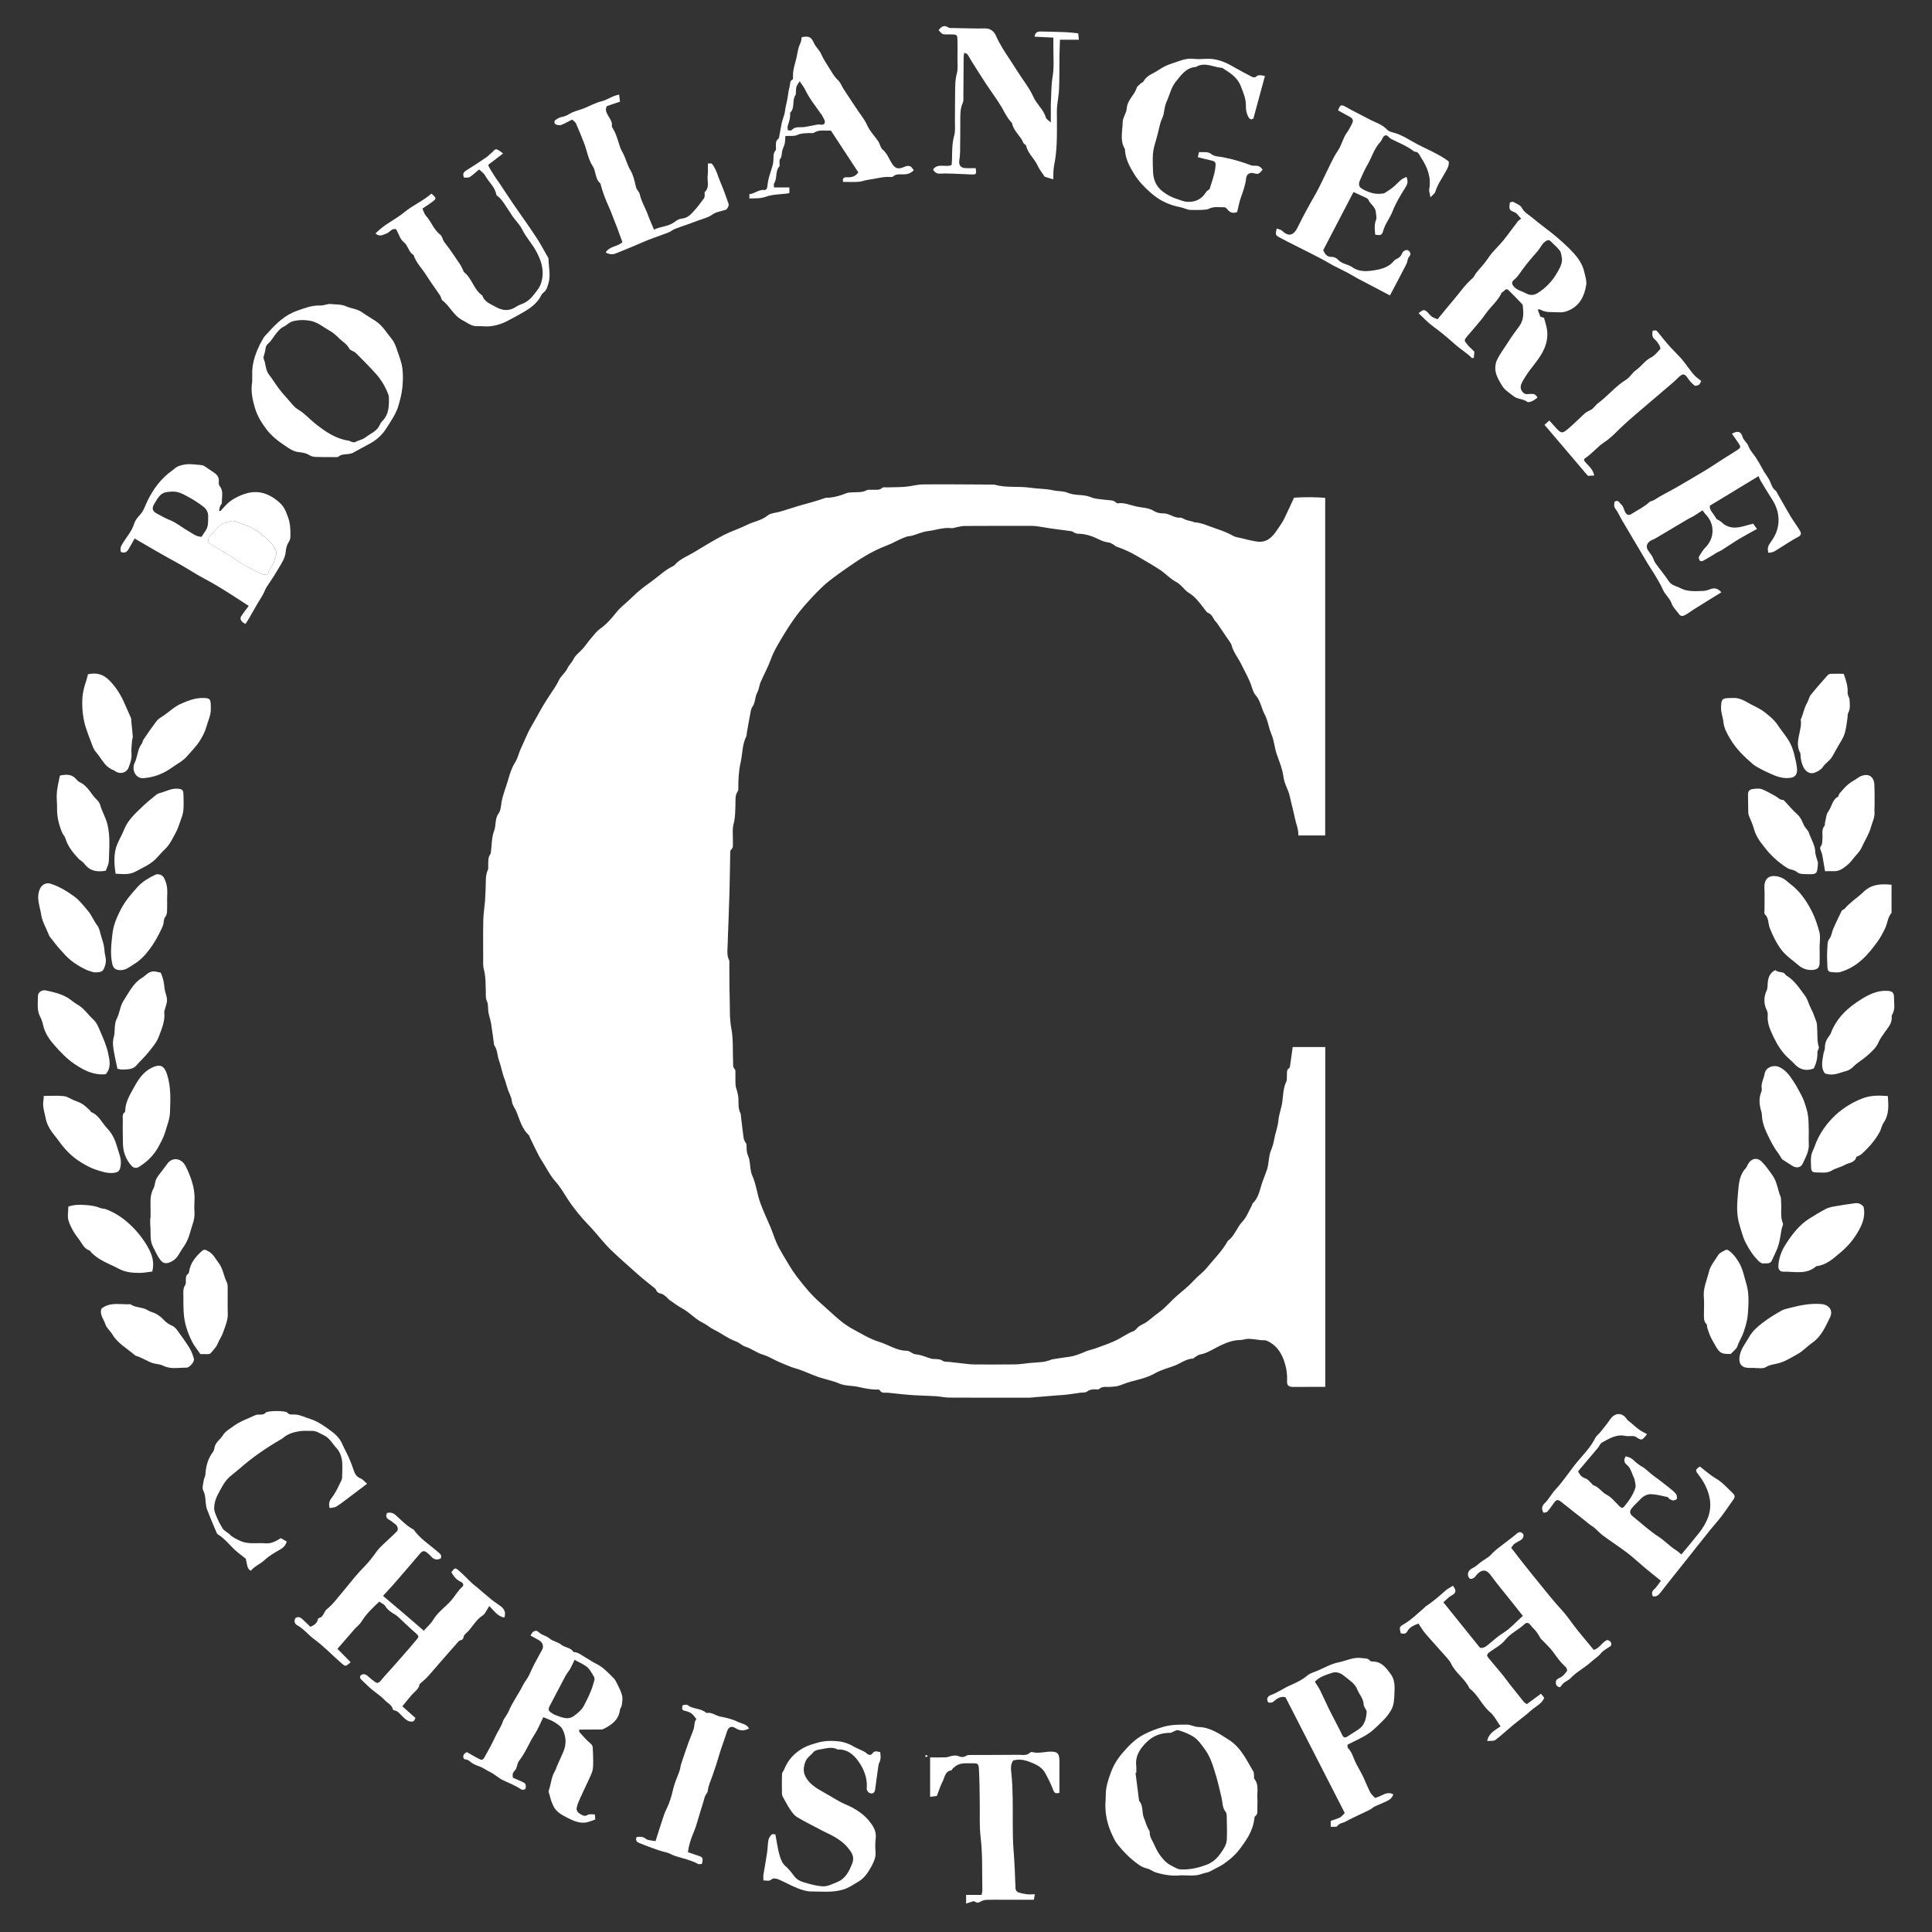 <?xml version="1.0" encoding="UTF-8"?> <svg xmlns="http://www.w3.org/2000/svg" xmlns:xlink="http://www.w3.org/1999/xlink" version="1.1" id="Layer_1" x="0px" y="0px" viewBox="0 0 500 500" style="enable-background:new 0 0 500 500;" xml:space="preserve"><rect x="0" y="0" width="500" height="500" fill="#333333" stroke="none"/> <style type="text/css"> .st0{fill:#FFFFFF;} .st1{stroke:#000000;stroke-width:0;stroke-linecap:round;stroke-linejoin:round;} .st2{fill-rule:evenodd;clip-rule:evenodd;} .st3{fill:#010101;} .st4{stroke:#FFFFFF;stroke-miterlimit:10;} </style> <path class="st0" d="M334.9,128.8c2.59-0.17,5.28-0.18,8.06,0.04c0,29.19,0,58.24,0,87.38c-2.34,0-4.59,0-6.95,0 c0.08-1.62-0.6-3.02-0.9-4.5c-0.39-1.96-0.95-3.91-1.39-5.89c-0.27-1.2-0.92-2.31-1.28-3.5c-0.29-0.96-0.34-1.97-0.61-2.96 c-0.38-1.44-0.93-2.78-1.41-4.17c-0.43-1.26-0.59-2.61-0.94-3.9c-0.21-0.8-0.57-1.56-0.83-2.35c-0.43-1.32-0.65-2.75-1.3-3.94 c-0.91-1.67-1.1-3.65-2.43-5.14c-0.53-0.59-0.77-1.49-1.03-2.28c-0.67-2.03-1.76-3.84-2.68-5.74c-0.79-1.61-1.99-3.02-2.47-4.81 c-0.2-0.73-0.79-1.35-1.22-2.01c-0.8-1.21-1.62-2.41-2.44-3.61c-0.3-0.44-0.75-0.8-0.98-1.26c-0.34-0.69-0.73-1.26-1.47-1.55 c-0.19-0.07-0.35-0.25-0.48-0.41c-0.78-0.99-1.51-2.02-2.35-2.96c-0.59-0.66-1.28-1.29-2.03-1.74c-1.32-0.79-2.03-2.2-3.46-2.94 c-1.51-0.79-2.7-2.16-4.14-3.11c-1.87-1.24-3.84-2.31-5.76-3.46c-1.72-1.04-3.54-1.86-5.45-2.51c-0.29-0.1-0.52-0.38-0.8-0.53 c-0.37-0.21-0.75-0.5-1.15-0.54c-1.01-0.11-1.88-0.44-2.81-0.9c-1.63-0.81-3.4-1.38-5.29-1.38c-0.35,0-0.7-0.22-1.04-0.36 c-0.19-0.08-0.36-0.26-0.56-0.29c-1.81-0.26-3.63-0.48-5.44-0.73c-1.01-0.14-2.01-0.34-3.01-0.49c-0.59-0.08-1.19-0.16-1.78-0.16 c-5.82-0.01-11.63-0.02-17.45,0.02c-0.8,0.01-1.59,0.25-2.39,0.39c-0.32,0.06-0.64,0.22-0.94,0.18c-2.15-0.27-4.16,0.53-6.24,0.77 c-1.33,0.16-2.6,0.76-3.9,1.14c-0.36,0.11-0.74,0.15-1.11,0.19c-0.58,0.07-2.32,0.86-2.97,1.2c-0.94,0.5-1.93,0.93-2.92,1.32 c-3.48,1.33-6.6,3.32-9.63,5.44c-1.71,1.19-3.43,2.39-5.05,3.69c-2.1,1.68-3.92,3.68-5.72,5.67c-2.21,2.45-4.09,5.11-5.8,7.95 c-1.3,2.17-2.65,4.26-3.51,6.67c-0.71,1.99-1.77,3.86-2.61,5.81c-0.37,0.87-0.42,1.91-0.88,2.72c-0.64,1.13-0.41,2.48-1.2,3.59 c-0.47,0.65-0.53,1.61-0.7,2.45c-0.29,1.46-0.53,2.93-0.79,4.39c-0.05,0.27,0.01,0.58-0.1,0.8c-1.1,2.15-0.98,4.55-1.5,6.82 c-0.51,2.25-0.6,4.51-0.6,6.79c0,0.21,0.01,0.48-0.1,0.63c-0.83,1.1-0.58,2.37-0.64,3.6c-0.07,1.61-0.02,3.19-0.46,4.81 c-0.42,1.53-0.15,3.24-0.2,4.86c-0.02,0.67,0.17,1.37-0.5,1.94c-0.25,0.21-0.19,0.81-0.2,1.24c-0.07,3.31-0.09,6.63-0.19,9.94 c-0.13,4.56-0.33,9.11-0.48,13.67c-0.04,1.23-0.21,2.48,0.38,3.68c0.15,0.31,0.06,0.75,0.07,1.13c0.03,2.88-0.01,5.76,0.09,8.64 c0.09,2.63-0.09,5.23,0.42,7.89c0.55,2.84,0.33,5.83,0.46,8.76c0.03,0.63-0.11,1.27,0.44,1.83c0.21,0.21,0.15,0.71,0.16,1.09 c0.03,1.03-0.03,2.07,0.05,3.1c0.04,0.55,0.31,1.09,0.44,1.64c0.13,0.57,0.26,1.16,0.29,1.74c0.06,1.3-0.12,2.61,0.54,3.83 c0.07,0.13,0.06,0.32,0.08,0.48c0.24,1.98,0.46,3.97,0.73,5.95c0.05,0.36,0.25,0.7,0.4,1.03c0.09,0.19,0.31,0.34,0.33,0.53 c0.07,0.7,0.01,1.42,0.14,2.11c0.12,0.65,0.47,1.25,0.6,1.89c0.28,1.4,0.22,2.94,0.79,4.2c1.01,2.26,1.22,4.71,2.05,6.99 c0.78,2.16,1.79,4.24,2.67,6.36c0.53,1.28,0.94,2.61,1.49,3.87c0.46,1.04,1,2.05,1.59,3.03c1.2,1.98,2.32,4.03,3.72,5.85 c1.85,2.41,3.77,4.78,6.09,6.79c1.66,1.45,3.24,2.99,4.93,4.4c1.07,0.89,2.23,1.7,3.45,2.36c2.23,1.21,4.45,2.59,6.85,3.32 c2.37,0.72,4.46,2.28,7.06,2.29c0.9,0,1.47,0.88,2.49,0.95c1.32,0.1,2.61,0.74,3.92,1.11c0.36,0.1,0.76,0.06,1.13,0.09 c0.64,0.05,1.23,0.04,1.83,0.47c0.43,0.3,1.14,0.21,1.73,0.28c1.56,0.18,3.12,0.36,4.68,0.53c0.54,0.06,1.08,0.12,1.62,0.12 c3.59,0.01,7.18,0.04,10.77-0.01c1.24-0.02,2.48-0.26,3.72-0.37c1.14-0.1,2.28-0.14,3.41-0.27c0.63-0.08,1.23-0.29,1.85-0.46 c0.15-0.04,0.29-0.16,0.44-0.19c1.63-0.26,3.26-0.53,4.9-0.74c0.83-0.11,2.65-0.77,3.68-1.24c0.92-0.42,1.96-0.58,2.91-0.94 c1.91-0.72,3.88-1.34,5.67-2.29c1.34-0.71,2.57-1.58,4.02-2.13c0.55-0.21,0.91-0.89,1.42-1.24c0.6-0.42,1.32-0.66,1.92-1.09 c1.06-0.76,2.02-1.65,3.09-2.41c1.82-1.29,3.21-3.05,4.88-4.48c1.51-1.3,3.07-2.52,4.42-4.02c0.98-1.09,2.24-1.94,3.16-3.07 c1.88-2.31,4.04-4.41,5.5-7.04c1.77-1.28,2.31-3.47,3.79-5.01c1.05-1.09,1.6-2.66,2.36-4.03c0.13-0.22,0.14-0.54,0.31-0.7 c1.61-1.53,1.81-3.67,2.52-5.6c0.38-1.03,0.77-2.05,1.14-3.08c0.11-0.3,0.18-0.62,0.24-0.93c0.25-1.36,0.29-2.81,0.8-4.06 c0.39-0.95,0.66-1.85,0.83-2.85c0.28-1.63,0.93-3.21,1.08-4.84c0.15-1.69,0.81-3.24,1.03-4.93c0.22-1.7,0.22-3.53,1.02-5.17 c0.24-0.5,0.1-1.18,0.16-1.77c0.06-0.62-0.15-1.32,0.59-1.73c0.14-0.08,0.19-0.37,0.22-0.57c0.24-1.6,0.46-3.19,0.69-4.88 c2.83,0,5.57,0,8.43,0c0,29.27,0,58.53,0,87.94c-1.32,0-2.6,0-3.89,0c-1.47,0-2.94,0.04-4.4,0.02c-1.19-0.01-1.66-0.38-1.6-1.52 c0.09-1.82-0.2-3.58-0.78-5.25c-0.8-2.29-2.16-4.23-4.52-5.21c-0.43-0.18-0.97-0.07-1.45-0.13c-1.07-0.11-2.14-0.32-3.21-0.34 c-0.73-0.02-1.46,0.3-2.2,0.31c-1.83,0.03-3.41,0.62-5.08,1.41c-1.73,0.81-3.33,1.99-5.28,2.34c-0.5,0.09-0.94,0.48-1.41,0.75 c-0.14,0.08-0.25,0.3-0.37,0.3c-1.81,0.04-3.22,1.23-4.81,1.83c-1.68,0.64-3.48,1.06-5.04,1.96c-2,1.15-4.2,1.61-6.37,2.19 c-1.11,0.3-2.17,0.8-3.28,1.12c-0.56,0.16-1.18,0.13-1.77,0.21c-1.03,0.13-2.15-0.28-3.08,0.57c-0.22,0.2-0.73,0.07-1.11,0.08 c-0.7,0.02-1.33,0.05-1.96,0.55c-0.44,0.35-1.23,0.25-1.87,0.34c-1.17,0.17-2.34,0.35-3.52,0.49c-0.7,0.08-1.4,0.11-2.11,0.16 c-1.95,0.16-3.89,0.32-5.84,0.48c-0.54,0.04-1.08,0.13-1.62,0.14c-6.91,0.01-13.81,0.02-20.72-0.02c-1.19-0.01-2.37-0.29-3.56-0.37 c-1.84-0.11-3.69-0.14-5.53-0.24c-1.29-0.07-2.58-0.21-3.87-0.34c-0.97-0.09-1.94-0.22-2.91-0.31c-0.77-0.07-1.65,0.26-2.16-0.68 c-0.06-0.1-0.3-0.15-0.45-0.15c-1.74,0.06-3.4-0.3-5.09-0.68c-1.6-0.36-3.37-0.22-4.83-0.84c-1.77-0.75-3.64-1.11-5.43-1.7 c-2.03-0.68-3.94-1.68-5.98-2.25c-1.4-0.39-2.67-1-3.98-1.54c-1.49-0.61-2.87-1.54-4.4-1.99c-1.65-0.49-2.98-1.59-4.61-2.1 c-0.87-0.27-1.57-1.05-2.43-1.35c-2.05-0.73-3.73-2.1-5.66-3.03c-1.02-0.49-1.88-1.3-2.9-1.79c-1.95-0.92-3.33-2.62-5.21-3.64 c-1.24-0.67-2.36-1.54-3.52-2.34c-0.28-0.2-0.47-0.53-0.75-0.74c-0.41-0.31-0.83-0.72-1.3-0.81c-0.66-0.13-1.11-0.36-1.33-1 c-0.05-0.14-0.17-0.27-0.29-0.37c-1.51-1.24-3.08-2.42-4.53-3.73c-2.26-2.06-4.6-4.02-6.8-6.16c-2.06-2-3.72-4.3-5.7-6.35 c-2.06-2.14-3.97-4.42-5.6-6.95c-0.98-1.51-1.9-3.13-3.08-4.43c-1.42-1.56-2.29-3.43-3.4-5.14c-1.3-2-2.22-4.25-3.31-6.39 c-0.07-0.14-0.05-0.36-0.15-0.45c-1.82-1.62-2.4-3.93-3.24-6.05c-0.38-0.95-1.09-1.72-1.22-2.84c-0.12-1.06-0.73-2.06-1.08-3.1 c-0.31-0.89-0.5-1.83-0.85-2.7c-0.61-1.54-0.84-3.2-1.4-4.7c-0.48-1.28-0.36-2.73-1.2-3.87c-0.06-0.08-0.07-0.2-0.09-0.31 c-0.25-1.79-0.46-3.59-0.76-5.38c-0.16-0.99-0.52-1.94-0.69-2.93c-0.17-0.99,0.04-2-0.44-3c-0.33-0.69-0.21-1.6-0.24-2.41 c-0.07-1.89,0.01-3.78-0.5-5.65c-0.27-0.97-0.16-2.05-0.17-3.08c-0.01-3.26-0.05-6.52,0.03-9.78c0.04-1.67,0.32-3.34,0.45-5.01 c0.09-1.14,0.1-2.28,0.16-3.42c0.08-1.51-0.11-3.04,0.57-4.49c0.17-0.36,0.07-0.86,0.09-1.29c0.04-0.97-0.08-1.97,0.57-2.81 c0.09-0.12,0.1-0.31,0.12-0.46c0.25-1.86,0.17-3.84,0.83-5.53c0.58-1.49,0.14-3.14,1.18-4.54c0.54-0.73,0.59-1.92,0.75-2.87 c0.34-2.03,1.17-3.89,1.71-5.83c0.42-1.49,0.91-3.09,1.81-4.5c0.7-1.1,0.94-2.48,1.52-3.67c0.87-1.79,1.53-3.66,2.55-5.41 c1.03-1.75,1.98-3.56,3.01-5.33c0.54-0.94,1.14-1.84,1.72-2.75c0.83-1.32,1.81-2.56,2.45-3.96c0.56-1.23,1.68-1.97,2.25-3.16 c0.42-0.89,1.18-1.55,1.63-2.48c0.44-0.9,1.34-1.58,2.07-2.33c0.85-0.86,1.5-1.9,2.26-2.79c0.79-0.92,1.51-1.97,2.6-2.74 c1.55-1.1,2.87-2.6,4.06-4.11c1.23-1.55,2.84-2.67,4.21-4.05c1.41-1.42,3.03-2.66,4.67-3.83c2.04-1.45,3.82-3.25,6.13-4.31 c0.04-0.02,0.07-0.08,0.1-0.12c1.38-1.59,3.34-2.3,5.08-3.34c2.59-1.55,5.15-3.16,7.83-4.52c1.9-0.96,4-1.61,5.87-2.56 c1.75-0.89,3.77-1.11,5.35-2.43c0.71-0.6,1.9-0.65,2.89-0.91c1.8-0.49,3.57-1.12,5.36-1.64c2.17-0.63,4.39-1.16,6.52-1.95 c0.34-0.13,0.75-0.07,1.13-0.1c1.54-0.13,3-0.58,4.44-1.15c0.53-0.21,1.16-0.21,1.75-0.24c1.18-0.07,2.36,0.08,3.49-0.53 c0.43-0.23,1.07-0.09,1.61-0.13c0.83-0.07,1.71,0.23,2.45-0.51c0.2-0.2,0.73-0.1,1.11-0.11c1.63-0.05,3.26-0.02,4.89-0.16 c1.54-0.13,3.07-0.6,4.6-0.61c6.14-0.05,12.28,0.02,18.41,0.05c3.07,0.91,6.28,0.35,9.35,0.82c1.96,0.3,3.96,0.22,5.85,0.66 c1.27,0.29,2.66,0.15,3.75,0.62c1.95,0.85,4.06,0.33,5.99,1.15c1.25,0.53,2.72,0.53,4.1,0.72c0.9,0.13,1.87-0.03,2.56,0.78 c0.06,0.07,0.2,0.11,0.3,0.1c1.71-0.28,3.28,0.48,4.86,0.82c1.51,0.33,3.15,0.28,4.56,1.17c0.65,0.41,1.54,0.63,2.31,0.6 c1.61-0.06,2.82,1.24,4.44,1.12c0.51-0.04,1.04,0.41,1.57,0.58c0.55,0.18,1.13,0.29,1.69,0.44c0.15,0.04,0.3,0.16,0.45,0.17 c1.97,0.14,3.73,1.02,5.56,1.63c1.52,0.51,3.04,1.07,4.46,1.88c0.61,0.35,1.39,0.43,2.1,0.6c1.4,0.32,2.79,0.73,4.2,0.9 c2.36,0.29,3.83-1.13,5.02-2.93c0.64-0.96,1.34-1.9,1.86-2.92C333.17,132.59,333.96,130.8,334.9,128.8z"></path> <path class="st0" d="M403.74,436.67c-0.74-0.13-1.14-0.53-1.09-1.32c0.04-0.71,0.46-0.88,1.07-1.16c0.73-0.33,1.31-1.07,1.82-1.73 c0.13-0.17-0.11-0.84-0.37-1.07c-1.23-1.09-2.17-2.39-3.12-3.72c-0.95-1.33-2.21-2.43-3.32-3.61c-0.37-0.6-0.71-1.23-1.13-1.79 c-0.4-0.53-0.94-0.96-1.34-1.5c-0.58-0.78-1.09-1.04-1.71-0.45c-1.55,1.48-3.59,2.33-4.96,4.05c-1.12,1.41-2.78,2.21-4.2,3.27 c-0.63,0.48-0.63,0.86-0.28,1.3c1.24,1.54,2.55,3.02,3.8,4.55c0.6,0.73,1.12,1.52,1.71,2.26c1.23,1.57,2.47,3.13,3.72,4.67 c0.2,0.24,0.51,0.4,0.8,0.61c1.19-0.88,2.39-1.77,3.66-2.7c0.34,0.42,0.59,0.74,0.85,1.06c-0.64,1.6-2.24,2.22-3.4,3.27 c-1.5,1.36-3.16,2.54-4.72,3.83c-1.53,1.27-2.98,2.64-4.56,3.83c-0.42,0.32-1.2,0.16-2.09,0.25c0.45-2.23,2.23-2.83,3.45-3.81 c-0.93-1.29-1.63-2.75-2.75-3.7c-2.09-1.77-3.06-4.45-5.26-6.08c-1.12-2.48-3.6-3.95-4.77-6.42c-0.44-0.93-1.26-1.69-1.95-2.49 c-1.57-1.8-3.21-3.55-4.76-5.37c-0.65-0.76-1.14-1.65-1.74-2.53c-1.23,0.49-2.3,0.9-2.91,2.05c-0.37,0.7-1.03,0.68-1.69,0.45 c-0.37-1.5-0.36-1.65,0.74-2.29c1.99-1.15,3.6-2.78,5.33-4.25c0.15-0.13,0.27-0.32,0.43-0.43c1.87-1.19,3.51-2.66,5.17-4.12 c0.54-0.48,1.23-0.79,1.85-1.18c1,1.27,0.82,1.87-0.47,2.58c-0.7,0.39-1.25,1.05-2,1.7c3.21,3.99,6.34,7.87,9.48,11.77 c0.81,0.1,1.32-0.17,1.99-0.7c1.3-1.05,2.5-2.21,3.97-3.12c1.85-1.14,3.34-2.86,5.12-4.44c-1.02-1.29-2.04-2.59-3.07-3.88 c-1.77-2.22-3.6-4.4-5.28-6.69c-0.95-1.3-1.96-1.57-3.21-0.47c-0.39,0.34-0.65,0.84-1.06,1.16c-0.26,0.21-0.72,0.37-1,0.28 c-0.26-0.09-0.5-0.52-0.56-0.84c-0.18-0.94,0.5-1.6,1.15-1.91c0.71-0.34,1.23-0.82,1.81-1.29c0.77-0.63,1.65-1.11,2.45-1.71 c0.41-0.31,0.72-0.74,1.1-1.09c0.43-0.4,0.87-0.78,1.33-1.14c1.2-0.93,2.41-1.84,3.61-2.76c0.42-0.32,0.81-0.66,1.21-1 c0.56-0.48,1.11-0.42,1.55,0.11c0.36,0.43,0.02,1.26-0.6,1.63c-0.54,0.32-1.11,0.59-1.61,0.95c-0.29,0.21-0.48,0.58-0.84,1.02 c1.03,1.32,2.09,2.73,3.19,4.11c1.44,1.81,2.88,3.62,4.35,5.41c1.78,2.17,3.51,4.39,5.42,6.44c1.67,1.8,2.95,3.87,4.5,5.74 c1.28,1.55,2.56,3.1,3.9,4.72c1.48-0.34,2.12-1.96,3.49-2.56c1.07,0.25,1.2,0.93,0.97,1.51c-1.04,0.75-1.99,1.19-2.57,1.92 c-0.74,0.93-1.73,1.48-2.56,2.25c-1.67,1.54-3.75,2.54-5.32,4.21c-0.48,0.51-1.2,0.79-1.76,1.24 C404.36,435.83,404.11,436.23,403.74,436.67z"></path> <path class="st0" d="M130.53,418.63c-1.8-0.34-2.67-1.78-3.91-3c-0.37,0.63-0.72,1.25-1.11,1.85c-0.14,0.22-0.33,0.44-0.56,0.58 c-1.89,1.17-2.76,3.29-4.4,4.69c-0.23,0.2-0.48,0.48-0.53,0.76c-0.1,0.53-0.26,0.9-0.87,0.99c-0.22,0.03-0.45,0.25-0.61,0.44 c-1.43,1.61-2.85,3.23-4.26,4.85c-1.2,1.38-2.37,2.78-3.59,4.13c-0.55,0.61-1.22,1.12-1.83,1.68c-0.11,0.1-0.27,0.22-0.29,0.35 c-0.2,1.21-1.21,1.8-1.94,2.61c-0.87,0.97-1.66,2.01-2.5,3.03c1.15,1.02,2.21,1.97,3.39,3.03c-0.15,0.24-0.3,0.78-0.59,0.87 c-0.41,0.13-1,0.06-1.39-0.16c-0.56-0.3-1.03-0.78-1.49-1.23c-0.6-0.59-1.08-1.32-2.01-1.46c-0.14-0.02-0.35-0.15-0.37-0.26 c-0.24-1.18-1.38-1.6-2.08-2.36c-1.06-1.14-2.43-1.99-3.63-3.01c-0.76-0.64-1.43-1.39-2.17-2.05c-0.67-0.59-0.81-1-0.38-1.4 c0.46-0.43,1.16-0.33,1.72,0.17c0.62,0.56,1.27,1.1,1.95,1.58c0.5,0.35,0.93,0.28,1.38-0.27c1.13-1.37,2.37-2.66,3.54-3.99 c1.45-1.64,2.89-3.3,4.33-4.95c0.52-0.6,0.99-1.24,1.53-1.82c0.51-0.54,0.57-0.9-0.07-1.45c-1.47-1.26-2.85-2.62-4.28-3.93 c-0.38-0.35-0.75-0.74-1.19-1c-1.01-0.59-1.96-1.18-2.61-2.24c-0.3-0.48-0.97-0.74-1.55-1.16c-1.7,1.6-3.36,3.15-4.58,5.14 c-0.49,0.8-1.32,1.4-1.95,2.12c-1.43,1.62-2.83,3.27-4.3,4.96c1.16,1.17,2.28,2.31,3.42,3.46c-1.38,1.21-1.34,1.17-2.52,0.14 c-2.3-2.01-4.4-4.24-6.88-6.06c-1.55-1.14-2.74-2.71-4.47-3.68c-0.69-0.39-0.84-1.09-0.41-1.83c0.88-0.56,1.47-0.02,2.06,0.54 c0.61,0.58,1.21,1.15,1.81,1.73c0.96-0.41,1.63-0.9,1.91-1.8c0.05-0.15,0.09-0.43,0.17-0.44c1.34-0.21,1.34-1.66,2.19-2.34 c0.82-0.66,1.55-1.44,2.23-2.24c1.67-1.97,3.26-4,4.92-5.98c0.82-0.98,1.69-1.92,2.58-2.83c1.15-1.17,2.13-2.45,3.08-3.79 c0.96-1.34,2.33-2.4,3.52-3.57c0.6-0.58,1.23-1.13,1.8-1.74c0.38-0.41,0.21-1.3-0.32-1.73c-0.58-0.47-1.17-0.94-1.81-1.31 c-0.71-0.42-0.79-0.94-0.46-1.68c0.86-0.22,1.51-0.11,2.28,0.57c1.48,1.31,2.83,2.8,4.63,3.72c1.65,2.39,4.12,3.88,6.24,5.76 c0.4,0.36,1.24,0.83,0.74,1.72c-0.99,0.5-1.81,0.25-2.52-0.59c-0.26-0.31-0.58-0.57-0.89-0.84c-0.74-0.65-1.26-0.62-1.89,0.11 c-1.26,1.47-2.52,2.95-3.79,4.43c-1.15,1.34-2.31,2.68-3.48,4.01c-0.72,0.81-1.47,1.59-2.35,2.55c1.93,1.63,3.68,3.1,5.42,4.58 c1.7,1.45,3.39,2.92,5.14,4.43c0.84-0.95,1.83-1.81,2.48-2.88c1.19-1.97,3.08-3.22,4.56-4.88c1.04-1.17,1.76-2.6,2.98-3.66 c0.35-0.3,0.22-0.94-0.36-1.19c-1.2-0.5-1.94-1.46-2.53-2.55c0.94-1.16,0.99-1.22,2.02-0.32c1.15,1,2.19,2.12,3.3,3.17 c0.37,0.35,0.8,0.64,1.19,0.97c1.29,1.09,2.55,2.21,3.86,3.27c0.77,0.62,1.61,1.14,2.4,1.74 C130.46,416.37,130.99,417.19,130.53,418.63z"></path> <path class="st0" d="M381.56,91.01c-0.03,0.42-0.08,1.03-0.13,1.61c-0.32,0.02-0.48,0.07-0.52,0.02c-1.31-1.32-2.94-2.26-4.31-3.49 c-1.9-1.71-3.87-3.33-5.93-4.85c-1.27-0.94-2.35-2.14-3.54-3.25c1.25-1,1.45-1.02,2.3-0.25c0.39,0.35,0.68,0.82,1.1,1.13 c0.36,0.27,0.84,0.4,1.51,0.69c1.4-1.7,2.87-3.53,4.38-5.3c1.52-1.79,2.84-3.76,4.65-5.29c0.42-0.36,0.62-0.96,0.98-1.41 c1.02-1.28,2.19-2.45,3.08-3.81c1.13-1.74,2.71-3.07,3.99-4.66c1.26-1.57,2.43-3.22,3.66-4.82c0.21-0.27,0.54-0.45,0.92-0.77 c-0.72-0.57-0.95-1.35-1.86-1.68c-1.3-0.48-1.35-0.81-1.07-2.49c0.28-0.05,0.67-0.25,0.88-0.13c0.79,0.45,1.85,0.83,2.21,1.54 c0.64,1.24,1.8,1.76,2.72,2.56c2.09,1.8,4.41,3.35,6.49,5.16c1.85,1.6,3.7,3.26,5.18,5.18c0.81,1.05,1.49,2.39,1.8,3.86 c0.22,1.05,0.62,2.07,0.46,3.14c-0.45,2.92-1.65,5.39-4.51,6.64c-0.77,0.34-1.69,0.56-2.51,0.49c-1.64-0.13-3.37,0.2-4.9-0.73 c-0.15-0.09-0.41,0.02-0.64,0.03c0.25,0.65,0.47,1.22,0.7,1.82c0.33,0.11,0.68,0.23,0.95,0.32c0.28,1.09,0.63,2.07,0.77,3.08 c0.28,1.96-0.14,3.79-1.05,5.58c-1.2,2.35-3.07,4.2-4.45,6.39c-0.44,0.7-0.92,1.41-1.2,2.19c-0.31,0.87-0.01,1.69,0.77,2.3 c0.99,0.63,2.68-0.65,3.45,1.1c-0.48,0.33-0.82,0.66-1.24,0.84c-0.43,0.18-1.1,0.46-1.35,0.27c-1.09-0.82-2.57-0.67-3.61-1.5 c-1.03-0.82-2.27-1.57-2.92-2.65c-0.96-1.6-2.07-3.29-1.73-5.37c0.06-0.37,0.12-0.75,0.27-1.08c0.81-1.84,2.08-3.4,3.13-5.1 c0.85-1.37,1.85-2.65,2.79-3.96c1.17-1.62,1.08-3.44,0.86-5.28c-0.02-0.15-0.1-0.32-0.21-0.43c-1.15-1.19-2.28-2.4-3.47-3.55 c-0.3-0.29-0.75-0.37-1.09,0.13c-0.16,0.24-0.61,0.33-0.72,0.57c-0.94,2.09-2.78,3.5-4.06,5.34c-1.4,2.02-3.11,3.83-4.69,5.72 c-0.99,1.18-1.02,1.19-0.06,2.36C380.26,89.78,380.81,90.25,381.56,91.01z M404.25,67.05c-0.16-0.71-0.14-1.55-0.53-2.11 c-0.62-0.89-1.52-1.59-2.29-2.39c-0.56-0.58-0.96-0.48-1.61,0.02c-0.83,0.64-1.16,1.57-1.78,2.29c-1.39,1.58-2.75,3.16-4,4.86 c-0.67,0.91-1.28,1.96-2.22,2.7c-0.71,0.56-0.58,1.18,0.08,1.87c0.81,0.86,1.95,1.03,2.9,1.57c1.13,0.64,2.14,0.61,3.15-0.02 c2.02-1.27,3.64-2.91,4.88-5.01C403.54,69.63,404.24,68.53,404.25,67.05z"></path> <path class="st0" d="M149.87,447.62c0.06,0.38,0.03,0.58,0.11,0.67c0.9,0.97,1.74,2.01,2.75,2.84c0.43,0.36,0.65,0.65,0.67,1.16 c0.04,1.14,0.13,2.28,0.12,3.42c-0.02,2.43-0.05,2.5-1.15,4.88c-0.79,1.71-1.61,3.4-2.38,5.12c-0.3,0.67-0.56,1.36-0.73,2.07 c-0.19,0.8,0.38,1.41,0.94,1.71c0.51,0.27,1.13,0.72,1.9,0.2c0.42-0.28,1.14-0.1,1.84-0.13c0.04,0.52,0.08,0.92,0.11,1.33 c-0.93,0.29-1.76,0.71-2.62,0.8c-1.63,0.16-3.13-0.51-4.53-1.22c-1.51-0.77-3.07-1.58-3.79-3.29c-0.18-0.43-0.37-0.86-0.51-1.3 c-0.15-0.46-0.26-0.93-0.38-1.39c-0.09-0.36-0.32-0.79-0.21-1.09c0.6-1.63,0.64-3.43,1.56-4.96c0.26-0.43,0.38-0.93,0.58-1.39 c0.53-1.2,1.08-2.39,1.6-3.6c0.88-2,0.8-4.03-0.18-5.92c-0.4-0.77-1.29-1.34-2.07-1.83c-0.83-0.52-1.8-0.82-2.9-1.3 c-0.49,1.04-0.99,2.19-1.57,3.3c-0.51,0.97-1.16,1.86-1.67,2.83c-0.92,1.77-1.77,3.56-3.02,5.15c-0.56,0.71-0.5,1.97-1.12,2.56 c-0.68,0.65-0.57,1.17-0.49,1.84c0.87,0.37,1.7,0.71,2.52,1.09c0.29,0.13,0.66,0.34,0.74,0.59c0.12,0.36,0.14,0.87-0.04,1.19 c-0.11,0.2-0.77,0.32-0.99,0.18c-1.5-0.99-3.14-1.67-4.77-2.41c-1.16-0.53-2.1-1.52-3.26-2.07c-1.04-0.5-1.97-1.22-3.05-1.57 c-0.94-0.31-1.74-0.72-2.47-1.39c-0.32-0.29-0.88-0.32-1.34-0.47c-0.48-0.91,0.08-1.37,0.73-1.79c1.18,0.66,2.28,1.34,3.44,1.9 c0.77,0.37,1.07-0.43,1.32-0.86c0.95-1.67,1.86-3.36,2.66-5.1c0.59-1.28,1.43-2.4,1.89-3.78c0.31-0.93,1.12-1.74,1.54-2.74 c1-2.37,2.56-4.45,3.7-6.73c0.48-0.95,1.17-1.72,1.61-2.65c0.45-0.96,0.87-1.94,1.36-2.88c0.63-1.22,1.33-2.41,1.98-3.62 c0.46-0.86,0.19-1.85-0.69-2.4c-0.74-0.46-1.53-0.85-2.29-1.27c0.45-1.18,1.38-1.64,2.14-0.87c0.81,0.82,1.94,0.87,2.78,1.62 c0.81,0.73,2.15,0.86,2.98,1.57c0.97,0.84,2.48,0.7,3.18,1.91c1.31,0.05,2.23,0.93,3.29,1.52c0.86,0.48,1.65,1.09,2.54,1.5 c1.84,0.86,3.15,2.35,4.55,3.73c0.43,0.42,0.72,1.02,0.99,1.57c0.46,0.97,0.99,1.93,1.23,2.96c0.19,0.79,0.02,1.68-0.09,2.51 c-0.05,0.41-0.41,0.78-0.46,1.19c-0.33,2.62-2.19,3.91-4.3,4.96c-0.4,0.2-0.96,0.12-1.45,0.12 C153.16,447.63,151.59,447.62,149.87,447.62z M148.7,429.56c-0.36,0.75-0.69,1.53-1.1,2.26c-0.39,0.69-0.92,1.29-1.29,1.98 c-1.35,2.52-2.65,5.07-4,7.6c-0.52,0.97-0.41,1.44,0.54,1.96c0.27,0.15,0.51,0.37,0.8,0.46c1.61,0.55,3.26,1.46,4.89,0.26 c0.99-0.73,2.05-1.61,2.59-2.67c0.9-1.75,1.82-3.51,2.36-5.45c0.2-0.74,0.6-1.44,0.19-2.09c-0.62-0.98-1.06-2.03-2.17-2.77 C150.59,430.49,149.62,430.09,148.7,429.56z"></path> <path class="st0" d="M34.85,139.36c-0.54,0.95-1.04,1.81-1.53,2.68c-0.44,0.81-1.04,1.2-2.03,0.81c-0.21-0.7-0.12-1.26,0.29-1.95 c1.04-1.79,2.51-3.32,3.14-5.38c0.25-0.81,0.84-1.57,1.44-2.2c1.01-1.06,1.4-2.43,2.01-3.69c1.51-3.11,3.51-5.8,6.34-7.83 c0.22-0.15,0.44-0.31,0.63-0.49c0.78-0.71,1.68-0.91,2.72-1.1c1.36-0.24,2.61,0.06,3.9,0.11c0.37,0.02,0.78,0.09,1.09,0.28 c0.89,0.55,1.72,1.18,2.6,1.76c0.83,0.54,1.25,1.25,1.18,2.27c-0.03,0.37-0.02,0.85,0.19,1.1c1.11,1.34,0.54,2.9,0.6,4.36 c0.01,0.31-0.35,0.62-0.47,0.96c-0.13,0.35-0.17,0.74-0.25,1.11c0.1,0.04,0.2,0.09,0.31,0.13c0.85-0.88,1.62-1.87,2.59-2.59 c0.97-0.72,2.11-1.27,3.25-1.71c3.63-1.39,6.72-0.44,9.55,2.13c1.21,1.1,1.64,2.34,2.16,3.79c0.57,1.58,0.61,3.08,0.61,4.65 c0,0.63-0.07,1.19-0.49,1.8c-0.48,0.7-0.67,1.66-0.75,2.54c-0.15,1.52-0.97,2.72-1.7,3.96c-0.84,1.44-1.73,2.86-2.67,4.23 c-0.37,0.55-0.74,1.04-0.99,1.69c-0.47,1.2-1.26,2.28-1.92,3.41c-0.73,1.26-1.44,2.54-2.18,3.8c-0.29,0.51-0.63,0.99-0.93,1.47 c-1.14-0.47-1.58-1.31-1.08-2.06c0.55-0.83,1.18-1.61,1.91-2.59c-1.29-0.84-2.5-1.63-3.71-2.41c-1.37-0.88-2.75-1.75-4.14-2.59 c-1.19-0.72-2.4-1.41-3.64-2.06c-1.72-0.9-3.33-1.96-4.99-2.93c-1.53-0.9-3.11-1.76-4.68-2.63c-2.07-1.15-4.11-2.35-6.16-3.54 C36.39,140.29,35.72,139.88,34.85,139.36z M69.37,148.55c0.23-1.35,1.39-2.33,1.74-3.78c0.18-0.77,0.68-1.49,0.32-2.27 c-0.35-0.75-0.79-1.52-1.38-2.09c-3.74-3.66-4.66-3.81-8.88-5.39c-0.76-0.29-1.27-0.31-1.94,0.07c-0.6,0.34-1.31,0.12-2.02,0.65 c-1.06,0.78-1.73,1.84-2.63,2.7c-0.63,0.6-0.87,1.33-0.59,2.03c1.73,1.05,3.37,2.02,4.98,3.02c1.29,0.8,2.53,1.68,3.84,2.46 c1.17,0.7,2.37,1.37,3.61,1.92C67.3,148.27,68.13,149.11,69.37,148.55z M52.15,138.93c0.33-0.49,0.71-1.07,1.1-1.65 c0.74-1.11,0.58-2.37,0.62-3.61c0.04-1.08-0.45-1.94-1.22-2.53c-1.21-0.93-2.51-1.78-3.86-2.51c-1.34-0.72-2.7-1.53-4.35-1.4 c-1.15,0.09-2.25,0.08-3.14,1.12c-0.55,0.64-0.94,1.32-1.36,2.02c-0.7,1.17-0.54,1.9,0.61,2.51c1.11,0.59,2.2,1.24,3.37,1.7 c1.77,0.69,3.19,1.95,4.83,2.86C49.78,138.01,50.63,138.86,52.15,138.93z"></path> <path class="st0" d="M65.27,98.82c0-0.71,0.01-1.41,0-2.12c-0.03-2.12,0.5-4.12,1.3-6.05c0.44-1.05,0.95-2.07,1.53-3.05 c0.36-0.61,0.91-1.11,1.39-1.64c2.12-2.36,4.33-4.49,7.49-5.57c1.93-0.66,3.76-1.41,5.85-1.32c0.63,0.03,1.26-0.2,1.9-0.31 c0.21-0.04,0.43-0.12,0.64-0.09c1.39,0.15,2.92,0.03,4.13,0.58c1.39,0.63,2.96,0.66,4.28,1.63c1.1,0.8,2.35,1.48,3.5,2.25 c1.79,1.21,2.86,3.1,4.19,4.72c0.7,0.85,1.05,2.03,1.42,3.11c0.5,1.44,1.06,2.9,1.25,4.4c0.21,1.65,0.15,3.37-0.02,5.04 c-0.15,1.49-0.54,2.97-0.95,4.42c-0.65,2.3-2.03,4.22-3.31,6.21c-1.14,1.79-2.68,3.03-4.52,3.98c-1.35,0.7-2.66,1.48-4.01,2.18 c-0.32,0.17-0.71,0.24-1.08,0.3c-0.89,0.14-1.82,0-2.62,0.66c-0.28,0.23-0.84,0.15-1.27,0.15c-1.47,0-2.93,0.01-4.4-0.04 c-0.67-0.02-1.29-0.06-1.96-0.5c-0.75-0.5-1.8-0.66-2.74-0.76c-1.4-0.15-2.41-0.93-3.51-1.66c-1.82-1.19-3.52-2.57-4.81-4.26 c-1.23-1.61-2.34-3.45-2.92-5.37C65.36,103.5,64.83,101.18,65.27,98.82z M100.65,103.95c-0.03-0.41,0.1-1.18-0.14-1.81 c-0.73-1.94-1.76-3.75-3.14-5.3c-1.68-1.88-3.45-3.67-5.24-5.45c-0.51-0.5-1.49-0.66-1.77-1.22c-0.57-1.14-1.64-1.67-2.46-2.49 c-0.81-0.8-1.68-1.61-2.67-2.15c-1.56-0.85-2.89-2.08-4.76-2.47c-1.45-0.3-3.08-0.31-4.63,0.07c-1.06,0.26-1.61,1.06-2.5,1.46 c-0.68,0.31-1.24,0.97-1.75,1.56c-0.75,0.88-1.27,1.98-2.13,2.71c-0.58,0.5-0.72,0.96-0.78,1.61c-0.04,0.48-0.23,0.94-0.34,1.41 c-0.07,0.31-0.23,0.69-0.12,0.93c0.61,1.35,0.44,2.94,1.42,4.18c0.91,1.16,1.67,2.43,2.56,3.61c0.73,0.97,1.53,1.88,2.35,2.78 c0.82,0.91,1.56,2,2.58,2.59c1.67,0.97,2.9,2.42,4.36,3.59c2.68,2.14,5.39,4.02,8.87,4.51c0.2,0.03,0.37,0.22,0.57,0.26 c0.3,0.07,0.68,0.22,0.91,0.1c0.92-0.48,1.97-0.62,2.83-1.29c1.16-0.9,2.62-1.44,3.41-2.79c0.25-0.42,0.41-0.92,0.74-1.24 C100.21,107.79,100.65,106.11,100.65,103.95z"></path> <path class="st0" d="M305.71,485.32c-2.23,0.26-4.42-0.08-6.54-0.72c-0.77-0.23-1.43-0.81-2.27-1.02c-0.69-0.17-1.4-0.44-1.97-0.84 c-1.04-0.72-2.05-1.52-2.96-2.4c-1.02-0.98-1.98-2.04-2.85-3.15c-0.55-0.7-0.93-1.55-1.31-2.36c-1.29-2.8-1.94-5.73-1.69-8.83 c0.04-0.49,0.05-0.98,0.05-1.47c-0.01-2,0.6-3.82,1.28-5.7c0.7-1.96,1.74-3.64,3.04-5.15c1.6-1.87,3.32-3.66,5.56-4.81 c1.66-0.86,3.37-1.51,5.2-2.01c2.04-0.56,4.03-0.53,6.05-0.53c0.55,0,1.1,0.26,1.66,0.4c0.36,0.09,0.73,0.21,1.1,0.21 c3.13,0.05,5.53,1.77,8.02,3.36c3.1,1.98,4.52,5.21,6.3,8.19c0.15,0.26,0.12,0.62,0.16,0.94c0.04,0.32-0.07,0.75,0.1,0.96 c1.24,1.52,0.65,3.31,0.76,4.98c0.06,0.86,0.01,1.74,0,2.61c-0.01,0.73,0.19,1.52-0.58,2.07c-0.17,0.12-0.19,0.5-0.22,0.76 c-0.4,3.21-2.18,5.69-4.1,8.15c-1.06,1.36-2.38,2.4-3.76,3.38c-0.76,0.54-1.61,0.94-2.44,1.37c-0.68,0.35-1.35,0.81-2.08,0.93 c-0.8,0.13-1.54,0.5-2.28,0.62C308.56,485.49,307.12,485.32,305.71,485.32z M294.07,458.79c-0.07,0.01-0.13,0.02-0.2,0.03 c0.29,2.29,0.58,4.57,0.88,6.85c0.02,0.16,0.02,0.36,0.12,0.47c1.08,1.27,0.57,2.96,1.19,4.4c0.37,0.85,0.6,1.8,1.04,2.66 c0.17,0.33,0.47,0.67,0.45,1c-0.05,1.21,0.68,2.1,1.12,3.12c0.78,1.79,1.77,3.42,3.24,4.7c0.59,0.52,1.35,0.87,2.06,1.24 c0.45,0.24,0.95,0.5,1.44,0.53c2.36,0.15,4.57-0.34,6.81-1.18c2.13-0.79,3.31-2.32,4.39-4.05c0.44-0.7,0.83-1.54,0.88-2.34 c0.11-2,0.03-4.02-0.01-6.02c-0.01-0.42-0.01-0.95-0.25-1.24c-0.92-1.1-0.81-2.53-1.1-3.76c-0.46-1.89-0.86-3.78-1.43-5.66 c-0.73-2.41-1.39-4.81-2.91-6.85c-0.8-1.08-1.59-2.28-2.66-3.04c-1.23-0.87-2.72-1.43-4.18-1.87c-0.51-0.16-1.25,0.42-1.89,0.64 c-0.2,0.07-0.43,0.04-0.65,0.05c-2.1,0.06-3.98,0.8-5.48,2.22c-1.77,1.68-3.17,3.62-2.88,6.29 C294.12,457.59,294.07,458.19,294.07,458.79z"></path> <path class="st0" d="M448.23,112.26c1.38-0.84,2.34-0.65,2.72,0.74c0.28,1.01,1.16,1.47,1.5,2.37c0.31,0.82,0.84,1.55,1.4,2.27 c1.08,1.39,1.85,3.02,2.76,4.55c0.47,0.78,1.08,1.5,1.44,2.33c0.38,0.88,0.61,1.81,1.45,2.43c0.24,0.18,0.36,0.52,0.52,0.8 c1.13,1.96,2.22,3.94,3.38,5.88c0.76,1.27,1.68,2.45,2.42,3.72c0.32,0.54,0.44,1.13-0.42,1.58c-1.55,0.81-3.01,1.79-4.5,2.71 c-0.63,0.39-1.23,0.83-1.89,1.15c-0.39,0.19-0.87,0.2-1.33,0.3c-0.37-1.12-0.12-1.82,0.5-2.67c1.13-1.55,1.98-3.21,2.09-5.3 c0.12-2.33-0.56-4.22-1.78-6.08c-1-1.53-1.93-3.1-2.86-4.67c-0.21-0.36-0.34-0.76-0.51-1.15c-4.11,2.49-8.19,4.97-12.57,7.63 c-0.18,0.47,0.07,1.17,0.62,1.85c0.41,0.52,0.74,1.1,1.08,1.63c0.45,0.28,0.99,0.5,1.37,0.88c0.97,0.98,2.27,1.36,3.47,1.33 c1.47-0.03,2.93-0.61,4.62-1.01c0.22,0.3,0.58,0.78,1,1.36c-1.67,0.93-3.18,1.72-4.64,2.6c-1.53,0.92-2.99,1.94-4.5,2.89 c-0.4,0.25-0.86,0.42-1.28,0.65c-0.36,0.2-0.69,0.44-1.04,0.65c-0.86,0.51-1.72,1.05-2.61,1.51c-0.19,0.1-0.66,0.03-0.74-0.11 c-0.17-0.29-0.34-0.79-0.2-1.03c0.5-0.85,1.02-1.73,1.71-2.42c2.37-2.42,2.41-6.08,0.01-8.5c-0.25-0.26-0.45-0.58-0.81-1.06 c-0.73,0.48-1.51,1.01-2.3,1.5c-0.48,0.29-1.01,0.5-1.49,0.78c-2.79,1.65-5.56,3.31-8.35,4.96c-0.49,0.29-1.08,0.44-1.51,0.78 c-0.77,0.61-0.97,1.34-0.59,2.08c0.34,0.64,0.85,1.19,1.22,1.82c0.32,0.54,0.45,1.2,0.81,1.71c1.13,1.6,2.41,3.1,3.48,4.73 c0.75,1.13,2,1.24,3.02,1.79c1.83,0.98,3.88,0.77,5.88,0.71c0.57-0.02,1.16-0.19,1.7-0.4c1.21-0.46,1.98-0.33,3.02,0.76 c-1,0.61-1.97,1.2-2.94,1.8c-1.44,0.89-2.88,1.78-4.31,2.69c-0.75,0.48-1.46,1.04-2.25,1.45c-0.46,0.24-1.04,0.32-1.45-0.26 c-0.65-0.93-1.59-1.76-1.94-2.78c-0.48-1.4-1.67-2.24-2.23-3.54c-0.6-1.38-1.41-2.66-2.17-3.97c-0.55-0.94-1.2-1.82-1.75-2.75 c-2.27-3.81-4.52-7.62-6.77-11.44c-0.53-0.91-0.93-1.92-1.57-2.74c-0.54-0.69-0.38-1.28-0.27-1.9c1-0.66,1.3,0.38,1.73,0.73 c0.48,0.38,0.66,1.15,0.92,1.77c0.38,0.88,0.96,1.17,1.75,0.65c1.57-1.02,3.28-1.8,4.67-3.1c0.28-0.26,0.81-0.25,1.15-0.48 c1.87-1.25,3.91-2.19,5.84-3.31c2.49-1.45,4.98-2.89,7.44-4.38c1.65-1,3.24-2.09,4.87-3.13c1.13-0.72,2.29-1.39,3.4-2.14 c0.93-0.63,0.94-0.82,0.29-1.78C449.38,113.87,448.83,113.12,448.23,112.26z"></path> <path class="st0" d="M420.72,376.9c0.84,0.2,1.44,0.39,2.05,1c0.65,0.65,1.46,1.26,2.33,1.76c0.91,0.52,1.72,1.45,2.66,2.13 c1.35,0.98,2.68,2.01,3.99,3.04c0.7,0.55,1.4,1.11,1.98,1.78c0.25,0.29,0.31,0.88,0.23,1.28c-0.05,0.21-0.61,0.42-0.93,0.42 c-0.35,0-0.7-0.24-1.03-0.42c-0.17-0.1-0.26-0.42-0.42-0.45c-1.41-0.29-2.81-0.69-4.23-0.75c-1.02-0.04-2.02,0.45-2.78,1.27 c-0.71,0.78-1.52,1.48-2.2,2.28c-0.77,0.9-0.62,1.56,0.28,2.27c2.19,1.73,4.23,3.68,6.57,5.18c1.65,1.06,2.93,2.53,4.59,3.54 c0.44,0.27,0.81,0.65,1.31,1.06c0.19-0.22,0.41-0.48,0.63-0.74c1.31-1.59,2.65-3.15,3.92-4.77c2.09-2.66,3.45-5.63,2.78-9.08 c-0.44-2.27-1.53-4.33-2.98-6.18c-0.77-0.97-0.7-1.21,0.45-1.99c1.35,1.03,2.64,2.21,4.11,3.07c1.67,0.97,2.89,2.37,4.24,3.66 c0.88,0.84,0.83,1.15,0.09,2.16c-0.96,1.32-1.84,2.69-2.83,3.98c-0.93,1.22-1.97,2.35-2.93,3.54c-1.23,1.52-2.44,3.06-3.66,4.59 c-0.93,1.17-1.86,2.35-2.79,3.52c-1.22,1.54-2.46,3.07-3.68,4.61c-0.9,1.13-1.77,2.28-2.67,3.41c-0.5,0.63-1.02,1.28-2.05,1.04 c-0.32-0.69-0.3-1.22,0.35-1.81c0.65-0.59,1.11-1.38,1.74-2.19c-1.41-1.14-2.77-2.21-4.09-3.32c-1.61-1.34-3.13-2.79-4.8-4.05 c-2.05-1.56-4.24-2.93-6.29-4.49c-0.94-0.72-1.67-1.69-2.71-2.34c-0.67-0.42-1.25-0.97-1.87-1.46c-1.95-1.53-3.91-3.05-5.83-4.6 c-1.12-0.9-1.41-0.88-2.22,0.28c-0.5,0.72-1.01,1.45-1.6,2.1c-0.2,0.21-0.65,0.19-0.98,0.27c-0.53-1.01-0.5-1.69,0.35-2.5 c1.04-1,1.71-2.39,2.71-3.46c1.87-2,3.39-4.29,5.05-6.42c1.77-2.28,3.96-4.28,5.27-6.93c0.29-0.6,0.92-1.02,1.34-1.56 c0.88-1.1,1.79-2.19,2.58-3.36c1.16-1.7,3.09-1.81,4.27,0.01c0.24,0.37,0.69,0.62,1.04,0.92c0.73,0.61,1.43,1.27,2.2,1.82 c0.61,0.44,1.31,0.76,1.99,1.14c-1.35,1.7-1.35,1.69-2.92,0.69c-0.21-0.13-0.49-0.19-0.75-0.2c-0.65-0.03-1.33,0.09-1.95-0.04 c-2.34-0.5-4.18,0.71-6.06,1.73c-0.44,0.24-0.63,0.89-0.99,1.31c-1.71,2.05-3.44,4.08-5.18,6.14c0.47,0.9,0.93,1.53,1.92,1.83 c0.64,0.19,1.12,0.9,1.67,1.39c0.12,0.1,0.19,0.32,0.31,0.35c1.44,0.39,2.16,1.78,3.46,2.45c1.27,0.66,2.24,1.91,3.29,2.95 c0.57,0.56,0.87,0.62,1.34,0.06c1.19-1.41,2.23-2.93,2.81-4.67c0.21-0.64-0.03-1.45-0.15-2.16c-0.07-0.4-0.32-0.77-0.47-1.16 c-0.39-0.98-0.69-2.03-1.55-2.72C420.27,378.48,420.19,377.84,420.72,376.9z"></path> <path class="st0" d="M350.29,49.69c-2.57,4.93-5.17,9.92-7.85,15.06c0.42,0.85,0.86,1.81,2.31,1.74c0.51-0.02,1.18,0.32,1.52,0.71 c0.99,1.14,2.54,1.13,3.66,1.93c2,1.43,4.29,1.08,6.36,0.71c1.55-0.28,3.32-0.86,4.44-2.31c0.15-0.19,0.36-0.36,0.58-0.45 c0.72-0.3,1.25-0.74,1.55-1.51c0.29-0.73,1.23-1.1,1.68-0.7c0.51,0.46,0.7,0.96,0.09,1.64c-0.39,0.43-0.34,1.22-0.63,1.78 c-1.36,2.67-2.77,5.31-4.28,8.17c-0.71-0.37-1.45-0.76-2.19-1.15c-2.05-1.07-4.1-2.14-6.14-3.22c-0.86-0.46-1.67-1-2.54-1.45 c-1.31-0.69-2.65-1.32-3.96-2.01c-0.94-0.49-1.83-1.07-2.76-1.56c-1.7-0.9-3.43-1.76-5.14-2.63c-1.27-0.64-2.56-1.27-3.83-1.92 c-0.69-0.35-1.37-0.72-2.05-1.09c-1.04-0.58-1.07-0.68-0.7-2.3c0.48,0.2,1.04,0.27,1.37,0.58c1.55,1.5,2.92,1.43,4.03-0.84 c1.49-3.04,3.12-5.99,4.8-8.92c0.84-1.47,1.51-3.03,2.27-4.54c1.1-2.17,2.03-4.45,3.38-6.45c0.99-1.45,1.27-3.18,2.28-4.58 c0.53-0.73,0.94-1.55,1.35-2.35c0.45-0.88,0.25-1.36-0.62-1.82c-1.01-0.53-2-1.1-2.98-1.64c0.58-1.57,0.82-1.58,2.23-0.78 c1.89,1.08,3.87,2.01,5.79,3.05c1.58,0.86,3.4,1.31,4.68,2.73c0.35,0.39,1,0.59,1.55,0.73c2.3,0.56,4.22,1.96,6.25,3.02 c2.69,1.41,5.56,2.53,8.13,4.44c0.1,0.59,0,1.17-0.38,1.93c-1.02,2.01-2.44,3.81-3.11,6c-0.13,0.43-0.64,0.74-1.22,1.37 c-0.16-0.95-0.43-1.55-0.33-2.08c0.58-3.06-0.47-5.68-2.09-8.16c-0.44-0.67-0.67-1.61-1.76-1.57c-1.82-1.47-4.01-2.26-6.06-3.32 c-0.57-0.29-0.94-1.28-1.71-0.77c-0.47,0.32-0.59,1.12-1.02,1.57c-1.66,1.75-2.24,4.09-3.43,6.08c-0.69,1.16-1.18,2.38-1.74,3.59 c-0.59,1.26-0.51,1.99,0.66,2.6c1.56,0.81,3.19,1.4,5,1.09c0.16-0.03,0.36,0.02,0.48-0.06c0.73-0.46,1.48-0.9,2.15-1.44 c0.82-0.66,1.53-1.45,2.34-2.13c0.35-0.29,0.83-0.44,1.3-0.67c0.43,1.09,0.31,1.78-0.22,2.63c-1.26,2-2.52,4.05-3.37,6.24 c-0.7,1.79-1.95,3.27-2.46,5.13c-0.3,1.08-0.65,1.18-2.04,0.95c-0.14-1.27-0.29-2.55,0.2-3.81c0.26-0.69,0-1.32-0.04-1.97 c-0.09-1.49-1.45-2.06-1.92-3.23c-0.19-0.46-1.01-0.69-1.56-0.97C351.89,50.42,351.17,50.11,350.29,49.69z"></path> <path class="st0" d="M348.74,451.52c0.03,0.27-0.06,0.71,0.11,0.88c1.09,1.07,1.38,2.53,2.02,3.82c0.58,1.17,1.28,2.29,1.85,3.47 c0.66,1.36,1.18,2.78,1.87,4.12c0.3,0.58,0.87,1.03,1.26,1.48c1.66-0.31,2.92-1.87,4.72-0.93c-0.24,0.92-0.89,1.39-1.61,1.74 c-1.02,0.5-2.09,0.89-3.12,1.38c-0.45,0.22-0.82,0.61-1.27,0.84c-0.89,0.46-1.81,0.86-2.71,1.3c-1.22,0.59-2.45,1.15-3.63,1.81 c-0.7,0.39-1.58,0.35-2.14,1.16c-0.2,0.29-1.05,0.13-1.7,0.19c0-0.64,0-1.06,0-1.54c0.8-0.29,1.63-0.49,2.37-0.87 c0.48-0.25,0.82-0.75,1.26-1.17c-5.13-10.02-10.22-19.97-15.34-29.96c-1.18-0.31-2.19,0.3-2.95,1c-0.58,0.54-1.01,0.39-1.49,0.37 c-0.69-1.01,0.01-1.71,0.59-1.91c1.8-0.61,3.3-1.77,5.03-2.52c1.57-0.68,3.16-1.42,4.51-2.58c0.66-0.57,1.61-0.81,2.45-1.16 c1.87-0.79,3.69-1.86,5.65-2.24c1.97-0.39,3.84-1.44,5.97-1.08c0.73,0.12,1.51-0.09,2.07,0.64c0.13,0.17,0.49,0.24,0.74,0.24 c2.35,0.01,3.53,1.7,4.71,3.32c1.04,1.42,1,3.16,0.92,4.81c-0.07,1.53-0.06,3.13-0.9,4.51c-0.46,0.76-0.97,1.53-1.6,2.16 c-1.34,1.34-2.65,2.75-4.2,3.82C352.59,449.73,350.71,450.5,348.74,451.52z M340.28,435.23c0.46,0.73,0.98,1.43,1.36,2.21 c0.87,1.75,1.64,3.54,2.51,5.29c1.04,2.09,2.18,4.13,3.19,6.23c0.36,0.75,0.72,0.86,1.36,0.46c0.93-0.59,1.86-1.2,2.79-1.8 c1.69-1.07,2.06-2.78,2.21-4.58c0.03-0.32-0.28-0.66-0.43-0.99c-0.13-0.28-0.35-0.57-0.35-0.86c-0.01-1.56-1.14-2.64-1.66-3.97 c-0.63-1.62-2.21-2.47-3.46-3.54c-0.81-0.69-1.94-1.13-3.04-0.76C343.17,433.46,341.52,433.92,340.28,435.23z"></path> <path class="st0" d="M313.04,48.94c0.41-1.33,0.85-2.59,1.18-3.87c0.21-0.82,0.34-1.67,0.38-2.52c0.02-0.52-0.34-0.85-0.92-0.97 c-1.19-0.25-2.37-0.58-3.68-0.9c0.11-0.49,0.2-0.87,0.31-1.34c1.15,0.15,2.18-0.28,3.28,0.6c0.75,0.6,2.02,0.57,3.06,0.78 c2.39,0.49,4.73,1.13,7,2.02c0.39,0.15,0.85,0.17,1.27,0.15c0.86-0.04,1.39,0.38,1.84,1c-0.85,1.12-1.18,1.26-2.16,0.97 c-1.1-0.33-2,0.16-2.11,1.32c-0.18,1.78-0.82,3.41-1.4,5.07c-0.4,1.16-0.61,2.39-0.91,3.62c-1.02,0.41-1.86,0.21-2.54-0.7 c-0.18-0.23-0.48-0.53-0.72-0.52c-1.34,0.01-2.69-0.28-4,0.35c-0.51,0.25-1.15,0.28-1.74,0.31c-1.09,0.05-2.18,0.06-3.26,0.01 c-0.45-0.02-0.9-0.24-1.35-0.37c-0.36-0.11-0.7-0.26-1.06-0.32c-2.81-0.52-5.3-1.66-7.49-3.56c-1.72-1.49-3.29-3.08-4.49-5.02 c-1.16-1.87-2.19-3.8-2.38-6.05c-0.01-0.16,0.03-0.36-0.05-0.48c-1.34-2.21-0.57-4.61-0.55-6.91c0.01-1.19,0.99-2.37,1.06-3.57 c0.13-2.15,1.96-3.36,2.54-5.24c0.14-0.45,0.65-0.8,1.02-1.16c0.23-0.22,0.63-0.33,0.77-0.58c0.87-1.6,2.57-2.03,3.93-2.96 c1.15-0.79,2.36-1.35,3.65-1.75c1.71-0.54,3.37-1.34,5.27-1.13c1.07,0.12,2.18,0.08,3.26,0.01c2.58-0.17,4.84,0.73,7.02,1.98 c1.62,0.93,3.26,1.81,4.92,2.67c0.27,0.14,0.82,0.2,0.99,0.04c0.73-0.72,1.48-0.42,2.38-0.24c-1,3.7-1.99,7.33-2.99,11.02 c-0.51,0.26-0.88,0.27-1.26-0.39c-0.54-0.94-0.69-1.92-0.67-2.96c0.03-1.8-0.67-3.36-1.31-5.02c-0.93-2.4-2.82-3.47-4.72-4.7 c-0.05-0.03-0.09-0.07-0.14-0.07c-2.26-0.13-4.47-1.63-6.77-0.23c-2.6,0.15-3.91,2.24-5.28,3.91c-1.12,1.38-1.51,3.34-2.28,5.02 c-0.48,1.05-0.6,2.15-0.8,3.26c-0.15,0.83-0.67,1.56-0.88,2.46c-0.42,1.83-0.88,3.67-1.42,5.44c-0.71,2.32-0.5,4.58-0.44,6.84 c0.05,2.04,0.66,3.91,2.54,5.33c1.19,0.9,2.36,1.51,3.75,1.94c0.9,0.28,1.7,0.69,2.71,0.71c2.04,0.05,3.54-0.7,4.64-2.39 C312.28,49.43,312.75,49.18,313.04,48.94z"></path> <path class="st0" d="M242.91,7.8c0.72-0.95,1.44-1.41,2.51-0.69c0.28,0.19,0.73,0.13,1.11,0.14c2.83,0.05,5.65,0.16,8.48,0.11 c1.42-0.02,2.32,0.93,2.72,1.84c1,2.28,2.35,4.32,3.72,6.37c0.72,1.08,1.41,2.17,2.11,3.26c1.33,2.08,2.9,4.05,3.9,6.28 c0.86,1.93,2.64,3.24,3.2,5.32c0.11,0.4,0.68,0.69,1.29,1.27c0-1.46,0-2.58,0-3.7c0-0.49-0.01-0.98,0.02-1.47 c0.12-2.25,0.07-4.48,0.45-6.75c0.43-2.54,0.16-5.2,0.19-7.8c0.01-0.7,0-1.39,0-2.25c-1.69-0.08-3.23-0.16-4.87-0.24 c0.14-1.14,0.82-1.35,1.61-1.34c2.23,0.04,4.45,0.1,6.68,0.19c0.97,0.04,1.94,0.18,3.01,0.29c0.06,0.53,0.1,0.99,0.17,1.65 c-1.65,0-3.2,0-4.9,0c-0.05,1.46-0.1,2.74-0.12,4.03c-0.04,2.88,0.01,5.76-0.1,8.63c-0.06,1.61-0.4,3.21-0.53,4.82 c-0.08,0.97-0.03,1.95-0.03,2.93c0,4.06,0.11,8.12-0.73,12.13c-0.24,1.14-0.16,2.36-0.23,3.6c-0.87-0.26-1.62-0.49-2.2-0.67 c-0.66-1.02-1.38-1.89-1.83-2.88c-0.82-1.82-2.51-3.11-2.98-5.14c-0.07-0.3-0.61-0.47-0.73-0.78c-0.68-1.79-2.45-2.93-2.86-4.88 c-0.04-0.19-0.18-0.39-0.32-0.53c-1.11-1.14-1.71-2.59-2.5-3.92c-1.21-2.03-2.65-3.91-3.95-5.89c-1.28-1.94-2.51-3.92-3.75-5.88 c-0.37-0.59-0.68-1.23-1.08-1.8c-0.13-0.18-0.47-0.22-0.84-0.38c-0.06,0.45-0.14,0.8-0.14,1.15c-0.03,3.42-0.04,6.84-0.07,10.27 c0,0.49,0.06,1.03-0.13,1.45c-0.75,1.6-0.66,3.28-0.67,4.96c-0.02,2.61-0.01,5.21-0.05,7.82c-0.01,0.75-0.11,1.51-0.21,2.25 c-0.16,1.15,0.35,1.86,1.52,1.93c0.91,0.06,1.83,0.01,2.72,0.01c0.25,1.5,0.16,1.68-0.97,1.64c-2.33-0.07-4.65-0.24-6.97-0.26 c-0.97-0.01-1.95,0.33-2.74-0.51c-0.11-0.11-0.18-0.26-0.35-0.51c1.23-1.75,3.14-0.47,4.8-1.16c0.03-0.41,0.1-0.98,0.11-1.55 c0.02-2.05,0.01-4.09,0.57-6.12c0.32-1.17,0.17-2.48,0.18-3.73c0.03-2.44,0.01-4.89,0.05-7.33c0.02-1.67-0.01-3.33,0.45-4.99 c0.32-1.17,0.15-2.48,0.16-3.73c0.02-1.58,0.02-3.15,0-4.73c-0.02-1.54-0.11-1.61-1.71-1.63c-0.33,0-0.65,0.01-0.98,0 C243.89,8.91,243.89,8.91,242.91,7.8z"></path> <path class="st0" d="M227.79,453.44c0.13,0.98,0.23,1.87-0.23,2.74c-0.12,0.23-0.2,0.5-0.23,0.76c-0.29,2.06-0.57,4.13-0.85,6.19 c-0.12,0.88-0.68,1.24-1.47,0.88c-0.26-0.12-0.46-0.41-0.61-0.67c-0.1-0.17-0.1-0.42-0.08-0.64c0.19-2.59-0.77-4.9-2.18-6.89 c-1.16-1.64-2.75-3.06-5.06-3.04c-0.11,0-0.24,0.03-0.32-0.02c-1.57-0.83-3.15-0.19-4.71,0.03c-0.54,0.08-1.23,0.28-1.54,0.67 c-0.65,0.85-1.63,1.33-2.07,2.47c-0.77,1.98-0.53,3.48,0.86,5.1c1.4,1.63,3.28,2.44,5.01,3.49c0.85,0.52,1.73,0.98,2.58,1.5 c0.92,0.56,2.01,0.97,3.02,1.46c1.95,0.94,3.73,2.21,5.05,3.82c0.94,1.16,1.91,2.62,1.68,4.42c-0.15,1.18-0.15,2.39-0.05,3.58 c0.1,1.32-0.39,2.47-0.96,3.53c-0.85,1.57-1.83,3.18-3.4,4.1c-1.32,0.77-2.54,1.67-4.13,2.13c-2.76,0.79-5.49,0.46-8.23,0.46 c-1.19,0-2.43-0.43-3.56-0.88c-1.66-0.66-3.23-1.56-4.88-2.26c-0.49-0.21-1.36-0.34-1.64-0.07c-0.71,0.68-1.38,0.36-2.22,0.35 c0-0.55-0.06-1.03,0.01-1.49c0.3-1.92,0.67-3.82,0.95-5.74c0.16-1.07,0.14-2.17,0.34-3.23c0.1-0.52,0.47-1.03,0.84-1.42 c0.17-0.17,0.67-0.03,0.96-0.03c0.39,2.01,0.61,3.94,1.19,5.74c0.26,0.81,0.59,1.74,1.36,2.41c0.87,0.75,1.6,1.69,2.29,2.62 c0.93,1.26,2.24,1.57,3.66,1.96c1.19,0.33,2.34,0.6,3.58,0.7c1.43,0.12,2.53-0.57,3.74-1.02c2.32-0.87,3.32-2.91,4.1-5 c0.32-0.86,0.31-1.89-0.37-2.9c-0.69-1.02-1.38-1.83-2.39-2.62c-1.23-0.96-2.52-1.65-3.89-2.29c-0.76-0.35-1.51-0.76-2.25-1.15 c-1.84-0.98-3.72-1.88-5.49-2.98c-0.73-0.46-1.28-1.27-1.78-2.02c-0.69-1.04-1.26-2.15-1.86-3.25c-0.12-0.23-0.19-0.52-0.19-0.78 c-0.02-1.68-0.05-3.37,0.02-5.05c0.02-0.42,0.41-0.82,0.58-1.25c0.99-2.43,2.62-4.21,4.94-5.5c1.21-0.67,2.42-0.98,3.7-1.36 c1.52-0.45,2.97-0.51,4.45-0.43c1.58,0.08,3.13,0.43,4.55,1.26c0.91,0.54,1.91,0.91,2.86,1.39c0.31,0.15,0.61,0.35,0.87,0.59 c0.49,0.45,1.1,0.49,1.41,0.01C226.35,452.96,227.02,453.31,227.79,453.44z"></path> <path class="st0" d="M123.99,43.85c-0.89,0.74-1.6,1.44-2.43,1.97c-0.36,0.23-0.94,0.1-1.47,0.14c-0.35-0.8-0.26-1.33,0.5-1.8 c1.78-1.1,3.53-2.26,5.26-3.44c0.52-0.35,0.93-0.86,1.44-1.23c0.44-0.32,0.71-1.09,1.44-0.77c0.44,0.19,0.82,0.54,1.47,1 c-1.35,1.03-2.51,1.91-3.87,2.95c0.09,0.21,0.23,0.6,0.44,0.95c0.51,0.85,1.04,1.68,1.58,2.5c0.29,0.44,0.61,0.85,0.9,1.29 c1.13,1.68,2.23,3.39,3.37,5.06c2.03,2.96,4.13,5.86,6.1,8.85c1.16,1.75,2.13,3.62,3.18,5.44c0.05,0.09,0.06,0.21,0.06,0.32 c0.03,2.09,0.61,4.2-0.03,6.27c-0.27,0.85-0.45,1.8-1.33,2.41c-0.41,0.28-0.6,0.87-0.89,1.32c-0.99,1.57-2.43,2.64-3.99,3.56 c-1.45,0.86-2.93,1.66-4.42,2.43c-1.97,1.02-4.05,1.55-6.29,1.37c-0.49-0.04-0.98-0.04-1.47-0.02c-1.52,0.07-2.6-0.91-3.85-1.55 c-2.28-1.16-3.24-3.64-5.19-5.12c-0.32-0.24-0.33-0.87-0.59-1.25c-1.19-1.78-2.48-3.5-3.62-5.32c-1.08-1.73-2.62-3.18-3.26-5.19 c-1.32-0.73-1.36-2.41-2.56-3.35c-0.91-0.72-1.28-2.12-1.94-3.3c-1.11-0.39-1.66,0.82-2.57,1.12c-0.89,0.29-1.7,0.94-2.8-0.06 c0.52-0.46,0.99-0.9,1.49-1.31c1.86-1.54,4.08-2.59,5.93-4.12c2.23-1.85,4.92-2.95,7.07-4.86c1.37,1.18,1.38,1.28,0.09,2.23 c-0.73,0.54-1.49,1.02-2.41,1.64c0.27,0.57,0.44,1.34,0.9,1.85c1.4,1.52,2,3.62,3.72,4.92c0.54,0.41,0.57,1.32,1.07,1.95 c1.44,1.81,2.71,3.76,4.02,5.68c0.35,0.52,0.6,1.12,0.88,1.69c0.05,0.09,0.03,0.25,0.1,0.3c2.14,1.62,2.57,4.58,4.8,6.11 c0.54,1.62,2.01,2.12,3.32,2.87c1.87,1.07,3.6,1.28,5.46,0.02c0.68-0.47,1.54-0.66,2.28-1.07c1.46-0.8,2.39-2.17,3.35-3.45 c0.6-0.8,0.97-1.89,1.12-2.9c0.39-2.55-0.42-4.81-1.67-7.08c-1.03-1.87-2.5-3.4-3.45-5.33c-0.48-0.98-1.28-1.93-2-2.8 c-0.62-0.75-1.06-1.55-1.6-2.32c-0.92-1.31-1.64-2.79-2.98-3.78c-0.08-0.06-0.18-0.15-0.2-0.24c-0.33-2.03-1.99-3.29-2.91-4.98 C125.24,44.83,124.56,44.4,123.99,43.85z"></path> <path class="st0" d="M267.81,490.24c-0.12,0.7-0.17,1-0.24,1.41c-2.62,0-5.16,0-7.71,0c-1.47,0-2.94-0.02-4.4,0.02 c-0.47,0.01-0.97,0.11-1.39,0.32c-1.05,0.53-1.03,0.57-2.07,0.02c-0.63,0.2-1.19,0.37-1.97,0.62c0-0.86,0-1.47,0-2.23 c1.36,0,2.64,0,4.01,0c0.08-0.49,0.19-0.85,0.19-1.2c-0.1-4.56,0.1-9.11-0.44-13.67c-0.36-3.06-0.17-6.18-0.23-9.28 c-0.05-2.77-0.05-5.53-0.21-8.29c-0.09-1.59-0.26-1.64-1.79-1.62c-1.45,0.02-2.95-0.21-4.24,0.72c-0.34,0.24-0.63,0.55-0.93,0.83 c-0.07,0.07-0.08,0.27-0.14,0.27c-1.71,0.2-1.73,1.8-2.3,2.88c-0.58,1.08-0.92,2.28-1.49,3.74c-0.31,0.04-0.96,0.13-1.75,0.23 c0-3.48,0-6.76,0-10.2c1.41,0,2.75,0.04,4.09-0.02c0.55-0.02,1.09-0.3,1.65-0.39c0.45-0.07,0.97-0.14,1.37,0.01 c0.79,0.3,1.46,0.5,2.26-0.03c0.36-0.24,0.93-0.19,1.41-0.19c4.02-0.02,8.05,0,12.07-0.05c1.04-0.01,2.18,0.33,3.07-0.61 c0.11-0.12,0.43-0.12,0.63-0.07c1.61,0.41,3.19-0.17,4.8-0.14c1.44,0.02,1.99,0.39,2.09,1.83c0.07,1.03,0.03,2.06,0.03,3.1 c0,1.89,0,3.79,0,5.73c-0.8,0.19-1.24,0.21-1.58-0.66c-0.59-1.55-1.33-3.05-2.13-4.5c-0.64-1.16-1.77-1.91-2.93-2.41 c-1.66-0.71-3.39-1.38-5.33-0.79c-0.71,0.99-0.61,2.12-0.47,3.35c0.23,2.1,0.3,4.22,0.34,6.34c0.09,4.56-0.12,9.14,0.24,13.68 c0.26,3.24,0.38,6.47,0.49,9.71c0.01,0.35,0.31,0.88,0.6,0.99c0.78,0.29,1.62,0.45,2.45,0.56 C266.44,490.3,267.04,490.24,267.81,490.24z"></path> <path class="st0" d="M236.46,44.07c-0.81,0.84-1.71,1.07-2.73,1.06c-0.91-0.01-1.86-0.15-2.63,0.56c-0.1,0.1-0.31,0.13-0.47,0.12 c-2.07-0.18-4.04,0.48-6.06,0.74c-0.79,0.1-1.55,0.45-2.34,0.5c-1.34,0.09-2.69,0.02-4.05,0.02c-0.21-0.96,0.26-1.25,1.05-1.2 c1.08,0.07,2.05-0.12,2.91-1.25c-2.33-3.55-4.72-7.2-7.1-10.82c-1.58,0.07-3.05-0.32-4.41,0.56c-0.27,0.18-0.74,0.05-1.12,0.07 c-1.06,0.06-2.09,0.01-3.15,0.49c-0.86,0.4-2,0.2-3.1,0.27c-0.06,0.71-0.04,1.36-0.18,1.98c-0.16,0.69-0.55,1.33-0.68,2.03 c-0.12,0.68-0.03,1.38-0.54,1.98c-0.17,0.2-0.11,0.62-0.13,0.95c-0.02,0.32,0.12,0.77-0.05,0.96c-1.11,1.27-0.46,3.05-1.35,4.38 c-0.15,0.22-0.02,0.62-0.02,1.03c1.31,0,2.58,0,3.98,0c0,0.54,0,0.98,0,1.44c-0.2,0.06-0.35,0.12-0.51,0.14 c-1.85,0.24-3.79,0.2-5.51,0.81c-1.47,0.53-2.83,0.43-4.33,0.47c0-0.39,0-0.69,0-1.11c1.34-0.09,2.38-1.25,3.88-1.09 c0.59,0.06,0.75-0.54,0.79-1.05c0.14-1.92,0.91-3.68,1.4-5.51c0.1-0.36,0.11-0.75,0.14-1.13c0.08-0.84-0.13-1.7,0.52-2.47 c0.23-0.27,0.12-0.84,0.13-1.27c0.01-0.66-0.04-1.31,0.59-1.76c0.12-0.08,0.2-0.26,0.23-0.41c0.24-1.27,0.44-2.54,0.71-3.8 c0.13-0.61,0.36-1.19,0.54-1.79c0.06-0.21,0.16-0.41,0.19-0.62c0.12-1.01,0.32-1.99,0.56-2.98c0.32-1.32,0.36-2.74,0.76-4.09 c0.18-0.59-0.06-1.31,0.7-1.66c0.1-0.05,0.17-0.29,0.16-0.43c-0.11-1.53,0.27-2.99,0.69-4.43c0.44-1.53,0.49-3.15,1.22-4.61 c0.23-0.46,0.23-1.03,0.33-1.53c1.77-0.32,2.42-0.18,3.18,1.54c0.47,1.06,1.37,1.73,1.83,2.77c0.57,1.29,1.35,2.49,2.11,3.68 c0.67,1.06,1.28,2.22,2.19,3.05c0.77,0.7,1.02,1.6,1.53,2.39c1.04,1.62,2.15,3.2,3.18,4.81c0.97,1.53,2.19,2.89,2.95,4.6 c0.66,1.49,1.9,2.73,2.84,4.1c0.24,0.35,0.34,0.79,0.53,1.17c0.16,0.33,0.29,0.72,0.56,0.93c1.1,0.9,1.6,2.21,2.27,3.37 c0.99,1.72,1.87,1.82,3.34,1.17C235.19,42.68,235.83,42.89,236.46,44.07z M203.89,33.72c0.45,0,0.86,0.11,0.97-0.02 c0.81-0.99,1.92-0.72,2.96-0.79c0.48-0.03,0.96-0.14,1.44-0.23c0.74-0.14,1.48-0.27,2.21-0.43c0.69-0.16,1.76,0.4,1.99-0.52 c0.14-0.56-0.49-1.32-0.77-1.98c-0.02-0.05-0.08-0.07-0.11-0.12c-1.46-2.1-3.08-4.08-4.2-6.41c-0.37-0.77-0.93-1.44-1.42-2.18 c-0.91,1.32-0.9,1.32-0.97,2.5c-0.02,0.38,0.04,0.83-0.15,1.11c-0.92,1.38-0.03,3.29-1.36,4.53c0.12,1.22-0.27,2.33-0.63,3.46 C203.76,32.94,203.87,33.28,203.89,33.72z"></path> <path class="st0" d="M183.19,42.3c0.49,0,0.8,0,0.99,0c1.25,1.5,1.58,3.31,2.3,4.94c0.78,1.79,1.41,3.65,2.07,5.49 c0.17,0.48-0.33,1.45-0.8,1.59c-0.86,0.26-1.75,0.43-2.58,0.75c-0.63,0.25-1.15,0.75-1.77,1.02c-0.93,0.4-1.91,0.69-2.86,1.03 c-0.79,0.29-1.58,0.6-2.37,0.88c-1.18,0.42-2.38,0.8-3.54,1.26c-0.55,0.22-1.01,0.66-1.56,0.87c-2.41,0.94-4.89,1.71-7.24,2.77 c-2.13,0.96-4.31,1.8-6.47,2.69c-0.73,0.3-1.7,0.29-2.61-0.26c1.04-1.68,3.16-1.48,4.33-2.67c-0.47-1.28-0.92-2.52-1.38-3.77 c-0.18-0.49-0.38-0.97-0.58-1.45c-0.5-1.26-0.94-2.55-1.5-3.79c-0.91-2-1.71-4.04-2.24-6.18c-1.42-1.16-1.07-3.09-1.99-4.49 c-1.19-1.79-1.46-3.95-2.22-5.91c-0.67-1.72-1.35-3.44-2.11-5.13c-0.18-0.4-0.65-0.66-0.99-0.99c-0.96,0.48-1.86,1-2.82,1.39 c-0.36,0.14-0.87,0.05-1.27-0.08c-0.6-0.19-0.67-0.93-0.14-1.27c0.44-0.28,0.91-0.59,1.41-0.68c0.8-0.14,1.45-0.42,2.16-0.85 c1.11-0.67,2.46-0.93,3.68-1.41c1.51-0.6,2.96-1.44,4.52-1.81c1.56-0.37,2.81-1.44,4.62-1.76c0.08,0.68,0.16,1.31,0.22,1.83 c-1.29,0.43-2.37,0.8-3.38,1.14c-0.54,0.91-0.14,1.64,0.25,2.37c0.47,0.88,1.19,1.66,1.03,2.78c-0.02,0.15,0.04,0.33,0.13,0.46 c1.03,1.55,1.43,3.33,2.01,5.06c0.22,0.65,0.63,1.26,0.93,1.89c0.62,1.3,0.93,2.71,1.7,3.98c0.8,1.31,1.12,2.95,1.49,4.49 c0.18,0.73,0.82,1.08,0.99,1.89c0.33,1.56,1.18,3.02,1.8,4.52c0.24,0.59,0.45,1.19,0.69,1.78c0.36,0.87,0.73,1.73,1.16,2.76 c1.79-0.88,3.79-0.77,5.36-2.01c0.53-0.42,1.23-0.81,1.88-0.86c1.51-0.12,2.36-1.14,3.23-2.1c0.91-1,1.7-2.11,2.51-3.2 c0.14-0.19,0.12-0.52,0.15-0.78c0.02-0.27-0.11-0.66,0.03-0.79c1.28-1.21,0.6-2.75,0.73-4.13C183.27,44.53,183.19,43.5,183.19,42.3z "></path> <path class="st0" d="M72.67,398.07c0.59,0.34,1.05,0.6,1.54,0.88c-0.28,0.94-0.84,1.58-1.75,2.09c-1.41,0.78-2.88,1.66-4,2.71 c-1.14,1.07-2.63,1.57-3.56,2.79c-0.78-0.59-0.78-0.59-1.28-3.13c-0.71-0.56-1.31-1.03-1.91-1.5c-1.91-1.47-3.24-3.56-5.34-4.83 c-0.2-0.12-0.31-0.41-0.41-0.65c-0.79-1.89-1.61-3.77-2.34-5.68c-0.25-0.64-0.34-1.35-0.4-2.04c-0.08-1.02-0.12-1.97-0.62-2.96 c-0.35-0.69,0-1.75,0.12-2.64c0.07-0.52,0.41-1.01,0.44-1.52c0.12-2.12,0.64-4.08,1.94-5.8c0.24-0.32,0.35-0.77,0.42-1.18 c0.25-1.39,1.53-2.08,2.2-3.21c0.57-0.97,1.75-1.61,2.71-2.32c1.75-1.29,3.81-1.96,5.75-2.88c0.32-0.15,0.75-0.06,1.13-0.1 c0.51-0.06,0.99,0.04,1.44-0.5c0.47-0.56,5.17-0.57,5.62-0.01c0.49,0.61,1.06,0.47,1.6,0.47c1.56-0.01,2.88,0.72,4.31,1.16 c1.65,0.51,3.07,1.46,4.38,2.38c1.47,1.03,3.08,2.18,3.87,4c0.56,1.28,1.25,2.49,1.81,3.76c0.44,1,0.82,2.03,1.17,3.06 c0.32,0.93,0.67,1.73,1.72,2.15c0.67,0.27,1.18,0.93,1.77,1.42c-1.81,1.37-3.45,2.63-5.11,3.87c-0.94,0.71-1.87,1.44-2.88,2.05 c-0.46,0.27-1.09,0.25-1.7,0.38c-0.3-1.08-0.09-1.85,0.48-2.58c1.11-1.41,1.81-3.05,2.59-4.64c0.11-0.23,0.15-0.52,0.16-0.78 c0.01-1.52,0.17-3.06-0.06-4.54c-0.17-1.05-0.67-2.22-1.39-2.98c-1.08-1.13-1.77-2.66-3.34-3.36c-0.98-0.44-1.85-1.13-3-1.1 c-1.03,0.03-2.08-0.09-3.09,0.06c-1.63,0.24-3.22,0.69-4.5,1.84c-0.15,0.14-0.35,0.23-0.53,0.33c-3.79,2.2-7.39,4.68-10.68,7.58 c-0.76,0.67-1.57,1.28-2.35,1.93c-1.56,1.31-2.36,3.15-3.3,4.87c-0.52,0.96-0.82,2.13-0.88,3.22c-0.04,0.85,0.37,1.76,0.72,2.59 c0.41,0.99,0.93,1.95,1.49,2.87c0.23,0.37,0.68,0.62,1.04,0.91c0.25,0.2,0.56,0.34,0.76,0.58c0.62,0.72,1.93,1.31,2.77,1.7 c2.12,0.96,4.33,0.42,6.5,0.62C70.24,399.53,71.44,398.85,72.67,398.07z"></path> <path class="st0" d="M427.72,85.57c0.35,0,0.85-0.15,1.01,0.03c0.68,0.71,1.25,1.52,1.88,2.28c0.61,0.73,1.22,1.46,1.86,2.15 c0.81,0.88,1.69,1.7,2.49,2.59c0.53,0.58,0.98,1.22,1.46,1.84c0.67,0.86,1.28,1.76,2,2.57c0.52,0.58,1.19,1.02,1.85,1.57 c-0.21,0.37-0.32,0.82-0.59,0.98c-0.32,0.2-0.95,0.35-1.16,0.18c-0.66-0.55-1.28-1.2-1.75-1.92c-0.7-1.09-1.23-1.23-2.21-0.34 c-0.53,0.49-1.02,1.02-1.57,1.49c-1.66,1.43-3.34,2.85-5.01,4.27c-1.66,1.41-3.32,2.82-4.97,4.24c-0.92,0.79-1.83,1.59-2.72,2.41 c-1.66,1.51-3.16,3.27-5.02,4.48c-1.89,1.23-3.22,3.04-5.1,4.22c-0.11,0.07-0.14,0.28-0.25,0.52c0.86,1.23,2.34,2.1,2.65,3.94 c-0.6,0.03-1.16,0.05-1.63,0.07c-3.75-4.41-7.44-8.75-11.22-13.19c0.43-0.39,0.76-0.69,1.24-1.12c0.64,0.71,1.18,1.33,1.74,1.92 c1.35,1.42,1.58,1.51,3.02,0.31c1.5-1.25,2.87-2.65,4.31-3.98c0.51-0.47,1.12-0.73,1.73-1.04c0.71-0.37,1.16-1.21,1.83-1.71 c2.55-1.87,4.53-4.41,7.26-6.08c1-0.61,1.61-1.82,2.58-2.49c1.38-0.96,2.26-2.46,3.83-3.23c0.94-0.47,1.68-1.39,2.41-2.2 c0.14-0.16-0.1-0.78-0.3-1.1c-0.33-0.53-0.7-1.06-1.18-1.45C427.49,87.17,427.56,86.47,427.72,85.57z"></path> <path class="st0" d="M193.85,447.31c-1.23,0.69-2.29,0.68-3.45-0.04c-1.16-0.73-1.89-0.32-2.28,0.93c-0.48,1.55-1.07,3.06-1.57,4.6 c-0.41,1.25-0.75,2.51-1.15,3.76c-0.33,1.04-0.72,2.07-1.06,3.11c-0.42,1.26-1.04,2.44-1.16,3.8c-0.04,0.46-0.5,0.87-0.69,1.34 c-0.2,0.47-0.3,0.98-0.45,1.47c-0.28,0.91-0.55,1.82-0.84,2.73c-0.54,1.72-0.96,3.5-1.66,5.15c-0.7,1.65-1.28,3.29-1.49,5.19 c0.99,0.34,2.03,0.68,3.06,1.04c1.06,0.37,0.7,1.15,0.56,1.97c-0.35,0.02-0.73,0.17-0.96,0.05c-1.88-1.02-3.95-1.45-5.96-2.08 c-0.81-0.25-1.54-0.78-2.44-0.97c-1.22-0.25-2.41-0.71-3.59-1.13c-1.14-0.4-2.27-0.85-3.39-1.31c-0.64-0.26-0.89-0.75-0.58-1.49 c0.83-0.1,1.56-0.21,2.38,0.45c0.55,0.45,1.52,0.39,2.52,0.61c0.72-2.24,1.42-4.53,2.19-6.79c0.34-0.99,0.87-1.92,1.25-2.9 c0.29-0.74,0.53-1.5,0.74-2.26c0.28-0.97,0.46-1.96,0.78-2.91c0.37-1.13,0.87-2.21,1.25-3.34c0.21-0.6,0.25-1.26,0.45-1.86 c0.61-1.86,1.24-3.7,1.9-5.54c0.41-1.14,0.92-2.25,1.3-3.41c0.28-0.85,0.09-1.82,0.71-2.59c-0.42-0.49-0.76-1.08-1.27-1.45 c-0.49-0.35-1.13-0.56-1.74-0.69c-0.95-0.21-0.65-0.79-0.54-1.46c0.46-0.02,1.03-0.23,1.27-0.03c1.39,1.13,3.37,0.77,4.72,1.94 c0.07,0.07,0.21,0.12,0.3,0.11c1.27-0.23,2.23,0.68,3.38,0.92c1.52,0.31,3.11,0.63,4.47,1.32 C191.8,446.06,193.16,446.11,193.85,447.31z"></path> <path class="st0" d="M454.24,354.01c-0.6,0-1.2,0.02-1.79,0c-1.86-0.08-2.55-1.24-2.23-3.09c0.33-1.93,1.56-3.29,2.45-4.9 c0.88-1.58,2.18-2.66,3.5-3.69c1.5-1.17,3.16-2.16,4.82-3.11c0.71-0.41,1.57-0.56,2.38-0.77c2.62-0.68,5.24-1.19,7.98-0.96 c2,0.17,3.14,1.63,2.26,3.43c-1.17,2.41-2.23,4.93-4.57,6.57c-1.33,0.93-2.45,2.2-3.86,2.96c-1.54,0.83-3,1.82-4.77,2.32 c-1.12,0.32-2.37,0.37-3.46,1.07c-0.68,0.43-1.79,0.17-2.71,0.22C454.24,354.05,454.24,354.03,454.24,354.01z"></path> <path class="st0" d="M26.27,338.66c2.29-1.81,4.95-0.98,7.47-1.13c1.05,0.75,2.32,0.76,3.49,1.1c0.73,0.21,1.37,0.75,2.1,0.96 c1.32,0.39,2.3,1.18,3.22,2.16c0.52,0.56,1.23,1.01,1.94,1.32c0.73,0.32,1.16,0.88,1.58,1.47c1.03,1.44,2.09,2.87,3.01,4.38 c0.51,0.84,0.84,1.82,1.11,2.78c0.19,0.69-1.13,2.26-1.93,2.25c-2.02-0.03-4.08,0.48-6.06-0.52c-0.77-0.39-1.74-0.39-2.61-0.64 c-0.9-0.26-1.62-0.72-2.42-1.09c-0.47-0.22-0.93-0.43-1.4-0.63c-0.29-0.13-0.66-0.15-0.88-0.35c-2-1.76-4.43-3.02-5.87-5.46 c-0.51-0.86-1.45-1.57-1.76-2.58C26.83,341.37,25.7,340.2,26.27,338.66z"></path> <path class="st0" d="M448.56,180.64c1.35-0.08,2.61,0.51,3.96,1.3c1.39,0.82,2.95,1.39,4.21,2.41c1.21,0.98,2.47,1.94,3.35,3.3 c0.81,1.25,1.79,2.4,2.61,3.65c0.93,1.44,1.51,3.04,1.84,4.73c0.1,0.52,0.26,1.04,0.35,1.56c0.1,0.64,0.23,1.29,0.19,1.92 c-0.07,1.15-0.72,1.69-1.87,1.82c-2.32,0.26-4.29-0.76-6.28-1.69c-0.37-0.17-0.74-0.34-1.09-0.54c-0.71-0.41-1.45-0.73-2.11-1.28 c-2.29-1.95-4.46-4.05-5.96-6.62c-0.76-1.3-1.58-2.7-1.75-4.36c-0.12-1.26-0.66-2.46-0.61-3.78c0.08-2.17,0.25-2.4,2.47-2.41 C448.03,180.64,448.2,180.64,448.56,180.64z"></path> <path class="st0" d="M54.56,183.46c0.04,1.62-0.7,3.04-1.12,4.55c-0.36,1.28-0.93,2.41-1.62,3.54c-0.94,1.54-2.2,2.77-3.36,4.11 c-1.14,1.32-2.61,2.02-3.92,2.96c-2.16,1.55-4.57,2.56-7.36,2.76c-2.3,0.17-3.13-2.43-2.32-3.98c0.24-0.45,0.35-0.97,0.51-1.46 c0.36-1.13,0.46-2.35,1.24-3.34c0.28-0.35,0.31-0.89,0.57-1.27c1.04-1.53,2.09-3.05,3.2-4.54c0.33-0.45,0.79-0.85,1.27-1.14 c1.87-1.14,3.35-2.77,5.49-3.66c1.7-0.71,3.29-1.32,5.11-1.35c2.1-0.03,2.31,0.19,2.31,2.33C54.56,183.13,54.56,183.3,54.56,183.46z "></path> <path class="st0" d="M482.28,312.3c0.02,0.1,0.05,0.21,0.07,0.31c0.44,2.42-0.47,4.45-1.68,6.48c-1.2,2.02-2.75,3.73-4.51,5.19 c-1.74,1.45-3.46,3.05-5.88,3.37c-0.1,0.01-0.23,0.04-0.3,0.1c-2.56,2.22-5.64,1.27-8.53,1.36c-0.7,0.02-1.21-0.52-1.21-1.28 c0-0.95,0.18-1.84,0.46-2.78c0.4-1.34,1.06-2.47,1.78-3.55c1.56-2.36,3.33-4.59,5.77-6.13c1.39-0.88,2.8-1.73,4.25-2.49 c0.65-0.34,1.41-0.52,2.14-0.65c1.78-0.32,3.57-0.58,5.36-0.83C480.9,311.28,481.69,311.55,482.28,312.3z"></path> <path class="st0" d="M472.3,277.8c-1.18-1.49-0.67-3.31-0.39-5.09c0.08-0.52,0.38-1.03,0.37-1.54c-0.03-1.25,0.46-2.25,1.2-3.19 c0.13-0.16,0.24-0.35,0.32-0.54c1.49-4.04,4.53-6.77,8.03-8.92c1.9-1.17,4.01-2.19,6.43-2.1c1.4,0.05,1.92,0.37,1.91,1.79 c-0.01,1.49,0.38,3.04-0.52,4.44c-0.08,0.13-0.09,0.32-0.08,0.48c0.15,1.76-1.04,2.9-1.92,4.19c-0.53,0.77-1.11,1.54-1.47,2.39 c-0.65,1.52-1.81,2.48-3.01,3.55c-1.14,1.02-2.49,1.73-3.56,2.82c-0.49,0.5-1.18,0.94-1.86,1.11 C476.06,277.61,474.43,278.56,472.3,277.8z"></path> <path class="st0" d="M470.49,223.23c-0.2,3.08-0.2,3.09-3.15,2.99c-0.84-0.03-1.64,0.03-2.42-0.63c-0.6-0.51-1.62-0.5-2.33-0.93 c-1.76-1.06-3.31-2.41-4.71-3.91c-0.56-0.6-1.05-1.28-1.57-1.92c-1.11-1.35-1.99-2.79-2.45-4.51c-0.29-1.11-0.84-2.15-1.25-3.23 c-0.09-0.25-0.16-0.52-0.16-0.79c-0.03-1.57-0.04-3.14-0.07-4.72c-0.02-0.79,0.44-1.26,1.13-1.36c0.79-0.11,1.69-0.24,2.41,0.01 c1.25,0.45,2.39,1.19,3.58,1.81c0.64,0.33,1.08,1.01,1.93,0.98c0.19-0.01,0.41,0.28,0.58,0.47c1.05,1.1,2.02,2.29,3.16,3.29 c0.74,0.66,1.12,1.52,1.47,2.33c0.23,0.54,0.49,0.97,0.86,1.4c0.27,0.31,0.54,0.67,0.66,1.05c0.52,1.6,1.52,3.01,1.62,4.78 C469.8,221.31,470.23,222.26,470.49,223.23z"></path> <path class="st0" d="M29.92,226.12c-0.34-2.11-0.45-4.17-0.06-6.08c0.38-1.85,1.55-3.53,2.25-5.33c0.94-2.4,2.77-4.07,4.55-5.77 c1.2-1.15,2.48-2.22,3.78-3.26c0.4-0.32,0.96-0.45,1.47-0.6c1.28-0.39,2.49-1.04,3.89-0.97c1.38,0.07,1.65,0.27,1.68,1.6 c0.03,1.36,0.1,2.73-0.03,4.07c-0.09,0.92-0.45,1.82-0.76,2.7c-0.36,1.04-0.71,2.1-1.23,3.05c-0.84,1.54-1.54,3.13-2.92,4.39 c-0.75,0.68-1.41,1.54-2.16,2.3c-1.52,1.55-3.44,2.32-5.29,3.33C33.35,226.51,31.73,226.16,29.92,226.12z"></path> <path class="st0" d="M30.38,276.58c-0.35-1.75-0.77-3.45-1.02-5.18c-0.14-0.94-0.21-1.98,0.06-2.87c0.48-1.62,0-3.33,0.82-4.93 c0.74-1.44,0.84-3.25,1.71-4.58c1.4-2.13,2.5-4.59,4.84-5.98c0.77-0.45,1.25-1.19,2.22-1.52c1.05-0.36,1.76,0.15,2.56,0.17 c0.67,1.37,0.88,2.71,1.02,4.13c0.12,1.19,0.83,2.33,0.58,3.6c-0.11,0.56-0.31,1.1-0.46,1.65c-0.08,0.31-0.22,0.63-0.19,0.94 c0.23,2.27-0.69,4.31-1.44,6.32c-0.55,1.47-1.68,2.75-2.68,4.01c-0.94,1.19-2.08,2.21-3.07,3.36c-1.01,1.17-2.38,1.02-3.69,1.1 C31.32,276.83,30.99,276.7,30.38,276.58z"></path> <path class="st0" d="M24.32,251.64c-0.51-0.17-1.49-0.38-2.35-0.82c-1.24-0.64-2.48-1.35-3.57-2.23c-1.08-0.87-2.01-1.93-2.94-2.98 c-0.91-1.02-1.73-2.12-2.58-3.2c-0.15-0.2-0.23-0.45-0.33-0.69c-0.66-1.66-1.64-3.27-1.89-4.98c-0.32-2.23-1.41-4.49-0.27-6.81 c0.48-0.98,1.51-1.56,2.59-1.25c1.22,0.36,2.34,0.88,3.47,1.52c0.89,0.51,1.75,1.08,2.57,1.66c1.48,1.04,2.56,2.48,3.73,3.86 c1.02,1.21,1.53,2.65,2.48,3.87c0.54,0.7,0.65,1.74,0.93,2.63c0.26,0.84,0.54,1.68,0.72,2.54c0.17,0.84,0.14,1.73,0.35,2.56 c0.22,0.88,0.25,1.69-0.03,2.55C26.71,251.42,26.41,251.67,24.32,251.64z"></path> <path class="st0" d="M477.14,174.37c0.67,1.8,1.12,3.33,1.03,4.99c-0.03,0.54,0.43,1.1,0.48,1.66c0.09,1.18,0.26,2.37-0.34,3.51 c-0.21,0.4-0.12,0.96-0.2,1.44c-0.23,1.36-0.33,2.77-0.78,4.06c-0.42,1.22-1.22,2.31-1.85,3.46c-0.39,0.72-0.83,1.44-1.2,2.14 c-0.63,1.2-1.82,1.81-2.55,2.89c-0.46,0.68-1.37,1.21-2.18,1.48c-1.29,0.42-2.4-0.43-2.95-1.73c-0.43-1.02-0.64-2.05-0.64-3.14 c0-0.05,0.01-0.12-0.01-0.16c-1.71-2.94,0.54-5.84,0.08-8.76c0.65-1.38,0.84-2.92,1.62-4.25c0.4-0.68,0.53-1.55,1-2.15 c1.37-1.72,2.84-3.36,4.3-5.02c0.19-0.21,0.52-0.39,0.79-0.41C474.88,174.35,476.01,174.37,477.14,174.37z"></path> <path class="st0" d="M17.69,312.26c1.45-0.48,2.77-0.52,4.17-0.42c1.39,0.1,2.7,0.21,3.99,0.76c0.48,0.21,1.07,0.16,1.57,0.35 c2.21,0.83,4.2,2.11,5.91,3.67c1.99,1.81,3.7,3.89,5.03,6.31c1.05,1.91,1.63,3.77,1.05,6.14c-1.07,0.12-2.18,0.35-3.29,0.36 c-1.84,0.01-3.76-0.2-5.33-1.05c-2.62-1.4-5.61-2.29-7.59-4.75c-1.56-0.48-2.04-2.03-2.93-3.12c-1.07-1.31-1.96-2.88-2.5-4.48 C17.38,314.89,17.69,313.5,17.69,312.26z"></path> <path class="st0" d="M27.35,278.01c-3.13,0.29-5.56-0.97-7.99-2.59c-2.01-1.34-3.62-3.06-5.16-4.78c-1.33-1.5-2.6-3.23-3.04-5.35 c-0.16-0.77-0.44-1.53-0.8-2.22c-0.87-1.7-0.53-3.5-0.54-5.27c0-1,0.98-1.69,2.02-1.48c1.78,0.37,3.51,0.76,5.19,1.63 c1.15,0.59,2,1.48,3.06,2.07c1.7,0.94,2.67,2.58,4.05,3.82c0.92,0.83,1.44,2.19,1.94,3.39c0.76,1.79,1.56,3.61,1.94,5.5 C28.38,274.45,28.84,276.37,27.35,278.01z"></path> <path class="st0" d="M469.41,276.5c-1.8,0.76-3.59,0.38-4.9-1.04c-0.49-0.53-1.01-1.03-1.55-1.5c-1.73-1.52-2.95-3.48-3.91-5.47 c-0.82-1.72-1.72-3.59-1.57-5.66c0.03-0.42-0.01-0.9-0.19-1.27c-0.88-1.77-0.88-3.49-0.06-5.29c0.28-0.61,0.19-1.38,0.27-2.08 c0.12-1.1,0.46-2.1,1.39-2.79c0.19-0.15,0.59-0.35,0.65-0.29c0.73,0.73,2.09,0.14,2.61,1.26c2.21,1.24,3.48,3.33,4.95,5.28 c0.77,1.03,0.99,2.24,1.56,3.32c0.59,1.11,1,2.31,1.43,3.5c0.16,0.44,0.14,0.95,0.18,1.43c0.14,1.7-0.09,3.44,0.45,5.11 c0.05,0.15-0.08,0.37-0.14,0.55c-0.08,0.25-0.25,0.5-0.24,0.74C470.41,273.76,470.07,275.14,469.41,276.5z"></path> <path class="st0" d="M11.34,283.62c1.83,0,3.52-0.11,5.18,0.05c0.84,0.08,1.64,0.66,2.46,1.01c0.79,0.34,1.63,0.59,2.34,1.04 c0.73,0.46,1.34,1.11,2,1.69c0.11,0.1,0.14,0.34,0.26,0.39c2.02,0.8,2.8,2.79,4.16,4.22c1.26,1.32,2.03,2.9,2.48,4.52 c0.47,1.69,1.33,3.36,0.99,5.26c-0.21,1.15-0.52,1.57-1.7,1.73c-1.72,0.22-3.31-0.37-4.87-0.88c-1.22-0.4-2.37-1.06-3.51-1.74 c-2.4-1.42-4.24-3.3-5.83-5.52c-0.76-1.06-1.64-2.03-2.33-3.13c-0.54-0.87-0.96-1.82-1.16-2.89c-0.26-1.41-0.79-2.77-0.61-4.25 C11.27,284.68,11.29,284.26,11.34,283.62z"></path> <path class="st0" d="M489.53,228.97c0,2.46,0,4.73,0,7c0,0.11,0.03,0.26-0.02,0.32c-0.98,1.1-1.01,2.58-1.59,3.83 c-0.58,1.24-1.21,2.47-2.02,3.57c-1.15,1.57-2.36,3.14-3.77,4.46c-1.65,1.54-3.61,2.75-5.81,3.39c-0.75,0.22-1.62,0.09-2.43,0.03 c-0.64-0.04-0.93-0.5-0.95-1.12c-0.04-1.08-0.1-2.16-0.1-3.24c0-0.92,0.09-1.84,0.13-2.76c0.03-0.58,0.11-1.04,0.53-1.58 c0.52-0.67,0.59-1.68,0.94-2.5c0.69-1.57,1.43-3.13,2.2-4.66c0.12-0.24,0.56-0.3,0.75-0.53c1.4-1.67,3.29-2.81,4.82-4.3 C484.31,228.84,486.68,228.69,489.53,228.97z"></path> <path class="st0" d="M38.96,315.22c0-1.25,0.04-2.5-0.01-3.75c-0.05-1.37,0.13-2.73,0.77-3.91c0.4-0.76,0.35-1.57,0.65-2.26 c0.38-0.89,1.09-1.63,1.67-2.43c0.4-0.55,0.83-1.07,1.21-1.62c1.24-1.83,3.61-1.63,4.72,0.42c0.4,0.74,0.74,1.51,1.05,2.29 c0.88,2.2,1.46,4.45,1.31,6.85c-0.06,1.03-0.07,2.07,0,3.09c0.11,1.74-0.65,3.25-1.07,4.86c-0.38,1.47-0.95,2.83-1.81,4 c-0.94,1.28-1.43,2.91-3.03,3.71c-1.36,0.68-2.15,0.64-3.03-0.54c-0.74-1-1.2-2.15-1.78-3.23c-0.94-1.78-0.52-3.68-0.71-5.53 c-0.07-0.64-0.01-1.3-0.01-1.95C38.9,315.22,38.93,315.22,38.96,315.22z"></path> <path class="st0" d="M488.57,283.65c0.2,2.51,0.34,4.83-1.12,6.96c-0.47,0.69-0.59,1.62-1,2.36c-1.17,2.15-2.77,3.95-4.56,5.6 c-0.29,0.27-0.67,0.45-1.02,0.65c-0.14,0.08-0.42,0.08-0.44,0.16c-0.37,1.59-1.96,1.5-3,2.1c-1.04,0.6-2.31,0.81-3.32,1.43 c-1.34,0.83-2.73,0.49-4.11,0.51c-0.97,0.01-1.24-0.31-1.29-1.29c-0.05-1.03-0.12-2.08,0.04-3.09c0.12-0.8,0.6-1.55,0.87-2.33 c0.97-2.78,2.56-5.22,4.56-7.3c2.17-2.26,4.78-3.95,7.77-5.13C484.17,283.41,486.29,283.5,488.57,283.65z"></path> <path class="st0" d="M51.87,350.44c-0.74-1.07-1.49-1.97-2.03-2.98c-0.8-1.48-1.4-3.04-1.83-4.71c-0.63-2.42-0.53-4.83-0.55-7.25 c-0.01-1.01-0.16-2.05,0.5-2.98c0.19-0.27,0.11-0.74,0.13-1.11c0.03-0.64-0.08-1.31,0.6-1.75c0.15-0.09,0.22-0.37,0.25-0.57 c0.32-2.16,1.59-3.74,3.12-5.16c0.79-0.73,0.99-0.59,2-0.01c1.19,0.68,1.69,1.86,2.47,2.85c1.2,1.52,1.35,3.46,2.18,5.12 c0.27,0.54,0.2,1.28,0.21,1.93c0.02,2.01-0.05,4.02,0.03,6.03c0.07,1.85-0.68,3.43-1.26,5.11c-0.35,0.99-0.96,1.81-1.35,2.77 c-0.38,0.94-1.19,1.72-1.87,2.53c-0.13,0.16-0.49,0.18-0.74,0.19C53.13,350.45,52.53,350.44,51.87,350.44z"></path> <path class="st0" d="M22.75,174.51c2.18-0.49,3.89-0.07,5.49,1.52c1.94,1.93,3.25,4.16,4.26,6.64c0.43,1.04,0.95,2.05,1.37,3.09 c0.14,0.33,0.09,0.74,0.13,1.12c0.12,1.23,0.27,2.46,0.36,3.7c0.03,0.35-0.15,0.71-0.18,1.08c-0.08,1.14-0.25,2.29-0.15,3.41 c0.11,1.3-0.33,2.43-0.75,3.56c-0.55,1.48-2.36,1.85-3.63,0.83c-0.24-0.19-0.59-0.23-0.85-0.39c-0.44-0.28-0.89-0.56-1.25-0.92 c-1.04-1.03-1.68-2.35-2.67-3.45c-0.8-0.89-1.1-2.23-1.59-3.39c-0.32-0.76-0.57-1.55-0.85-2.33c-0.88-2.45-1.2-4.98-1.15-7.58 c0.03-1.86,0.45-3.62,1.07-5.35C22.53,175.58,22.6,175.1,22.75,174.51z"></path> <path class="st0" d="M468.11,292.73c0,1.32-0.05,2.3,0.01,3.27c0.12,1.91-0.83,3.5-1.57,5.12c-0.53,1.15-1.71,1.26-2.82,0.52 c-0.8-0.53-1.63-1.02-2.42-1.56c-0.2-0.13-0.31-0.39-0.45-0.6c-0.2-0.31-0.35-0.66-0.58-0.94c-1.22-1.54-2.06-3.27-2.91-5.04 c-0.79-1.65-1.36-3.29-1.41-5.12c-0.01-0.42-0.18-0.85-0.29-1.26c-0.37-1.45-0.46-2.88,0.07-4.32c0.11-0.3,0.26-0.65,0.21-0.94 c-0.28-1.45,0.52-2.7,0.75-4.05c0.27-1.55,2.21-2.31,3.66-1.7c1.75,0.74,2.75,2.18,3.73,3.65c0.8,1.2,1.47,2.48,2.15,3.76 c0.61,1.15,0.97,2.38,1.34,3.64C468.15,289.14,468.05,291.1,468.11,292.73z"></path> <path class="st0" d="M31.77,293.12c0-1.14-0.02-2.17,0.01-3.2c0.02-0.73-0.24-1.54,0.52-2.11c0.07-0.05,0.1-0.2,0.1-0.3 c0.04-2.36,1.31-4.34,2.36-6.25c1.05-1.92,2.34-3.88,4.52-4.94c2.12-1.03,3.2-0.57,3.93,1.67c1.07,3.26,0.9,6.58,0.78,9.92 c-0.07,1.8-0.76,3.4-1.25,5.08c-0.39,1.37-1.08,2.56-1.69,3.72c-1.16,2.2-2.99,3.98-5.14,5.31c-0.51,0.31-1.26,0.32-1.79-0.24 c-0.79-0.83-1.35-1.73-1.77-2.86C31.6,296.95,31.87,294.99,31.77,293.12z"></path> <path class="st0" d="M447.93,350.39c-2.47,0.12-2.98-0.31-4.13-2.38c-0.56-1-1.15-1.97-1.52-3.06c-0.15-0.44-0.31-0.87-0.44-1.31 c-0.09-0.31,0-0.75-0.18-0.93c-0.82-0.79-0.67-1.78-0.68-2.74c-0.01-1.41,0.1-2.83-0.03-4.23c-0.22-2.34,0.78-4.37,1.3-6.54 c0.42-1.76,1.57-2.97,2.42-4.39c0.38-0.63,1.3-0.98,2.02-1.36c0.18-0.1,0.61,0.09,0.83,0.27c1,0.76,1.72,1.7,2.4,2.8 c1.11,1.8,1.44,3.75,2.02,5.69c0.8,2.64,0.58,5.28,0.4,7.88c-0.11,1.51-0.56,3.1-1.08,4.63c-0.44,1.3-1.21,2.41-1.63,3.7 C449.4,349.15,448.56,349.69,447.93,350.39z"></path> <path class="st0" d="M15.5,200.72c1.71-0.36,3.14-0.39,4.27,0.99c0.23,0.28,0.52,0.56,0.84,0.7c1.64,0.75,2.53,2.22,3.55,3.58 c0.59,0.78,1.51,1.36,1.77,2.34c0.46,1.71,1.42,3.19,1.86,4.96c0.79,3.23,0.47,6.41,0.37,9.62c-0.02,0.77-0.48,1.53-0.78,2.43 c-2.17,0.38-4.13,0.16-5.6-1.86c-0.35-0.49-0.99-0.76-1.41-1.21c-1.47-1.57-2.83-3.22-3.46-5.35c-0.16-0.53-0.63-0.95-0.84-1.47 c-0.83-2-1.35-4.06-1.3-6.25c0.03-1.35-0.18-2.72-0.06-4.06C14.83,203.66,15.22,202.21,15.5,200.72z"></path> <path class="st0" d="M456.66,326.96c-0.65,0.13-1.11-0.18-1.61-0.68c-1.39-1.38-2.42-3-3.3-4.73c-0.73-1.41-1.06-2.95-1.54-4.44 c-0.94-2.95-0.63-5.92-0.38-8.81c0.17-2,0.36-4.26,1.93-5.93c0.25-0.26,0.4-0.63,0.56-0.96c0.76-1.54,2.32-2.02,3.53-0.84 c1.13,1.09,2.03,2.43,2.94,3.72c1.14,1.62,1.27,3.64,2.02,5.42c0.16,0.38,0.09,0.86,0.13,1.29c0.18,1.87-0.27,3.78,0.47,5.62 c0.14,0.36-0.21,0.91-0.31,1.37c-0.28,1.42-0.42,2.89-0.84,4.27c-0.43,1.38-1.14,2.66-1.73,3.99 C458.16,327.06,457.41,326.95,456.66,326.96z"></path> <path class="st0" d="M472.32,225.46c-0.26-1.51-0.47-2.87-0.72-4.22c-0.07-0.36-0.22-0.71-0.36-1.06c-0.19-0.45-0.33-0.8,0.07-1.31 c0.32-0.41,0.27-1.11,0.33-1.69c0.13-1.19-0.35-2.46,0.59-3.53c0.11-0.13,0.01-0.43,0.06-0.64c0.26-1.02,0.3-2.22,0.88-3.01 c0.92-1.26,1.01-3.1,2.62-3.88c0.07-0.77,0.66-1.16,1.1-1.7c0.84-1.05,1.84-1.85,2.99-2.5c0.6-0.34,1.13-0.81,1.76-1.07 c1.94-0.79,3.33,0.11,3.44,2.23c0.09,1.73,0.05,3.47,0.06,5.21c0,0.6-0.07,1.2-0.02,1.79c0.13,1.5-0.6,2.78-0.98,4.15 c-0.49,1.8-1.55,3.29-2.27,4.95c-0.58,1.33-1.65,2.2-2.47,3.3c-0.43,0.58-0.95,1.1-1.51,1.55c-0.91,0.73-1.85,1.43-3.11,1.43 C474.06,225.46,473.36,225.46,472.32,225.46z"></path> <path class="st0" d="M470.92,245.43c0,1.3,0.04,2.6-0.01,3.9c-0.05,1.17-0.65,1.61-1.81,1.69c-1.43,0.11-2.64-0.35-3.69-1.25 c-1.48-1.26-3.15-2.38-4.32-3.88c-1.31-1.69-2.27-3.67-3.08-5.73c-0.46-1.17-0.21-2.6-1.28-3.56c-0.2-0.18-0.08-0.73-0.08-1.1 c-0.01-1.9,0.07-3.8-0.02-5.69c-0.15-3.32,2.36-3.58,4.56-2.6c0.85,0.38,1.44,1.04,2.15,1.57c2.51,1.91,4.2,4.37,5.61,7.17 c0.83,1.66,1.39,3.39,1.87,5.12c0.38,1.36,0.08,2.9,0.08,4.37C470.9,245.43,470.91,245.43,470.92,245.43z"></path> <path class="st0" d="M43.25,232.66c0,0.71,0.02,1.41,0,2.12c-0.03,0.89,0.11,1.76-0.54,2.61c-0.41,0.53-0.27,1.46-0.54,2.14 c-0.48,1.18-1.07,2.32-1.7,3.44c-0.63,1.12-1.33,2.14-2.1,3.14c-1.06,1.38-2.26,2.55-3.79,3.48c-1.14,0.7-2.11,1.56-3.57,1.48 c-1.28-0.07-1.73-0.57-1.99-1.8c-0.54-2.6-0.19-5.2,0.1-7.74c0.25-2.17,1.15-4.25,2.19-6.25c1.14-2.18,2.71-3.99,4.32-5.77 c1.25-1.38,2.89-2.33,4.57-3.13c0.71-0.34,1.84,0.03,2.24,0.81c0.38,0.74,0.67,1.58,0.78,2.4 C43.36,230.58,43.26,231.62,43.25,232.66C43.26,232.66,43.26,232.66,43.25,232.66z"></path> <path class="st0" d="M240.13,454.43c-0.18,0.13-0.29,0.28-0.39,0.28c-0.11,0-0.23-0.14-0.34-0.22c0.1-0.1,0.18-0.26,0.29-0.28 C239.8,454.2,239.93,454.32,240.13,454.43z"></path> <path class="st0" d="M69.37,148.55c-1.24,0.56-2.07-0.28-2.96-0.68c-1.24-0.55-2.44-1.23-3.61-1.92c-1.3-0.78-2.55-1.66-3.84-2.46 c-1.61-1-3.25-1.97-4.98-3.02c-0.28-0.71-0.04-1.43,0.59-2.03c0.9-0.87,1.57-1.92,2.63-2.7c0.72-0.53,1.42-0.31,2.02-0.65 c0.67-0.38,1.18-0.35,1.94-0.07c4.22,1.58,5.14,1.73,8.88,5.39c0.59,0.57,1.03,1.34,1.38,2.09c0.37,0.78-0.13,1.5-0.32,2.27 C70.76,146.22,69.6,147.2,69.37,148.55z"></path> </svg> 
